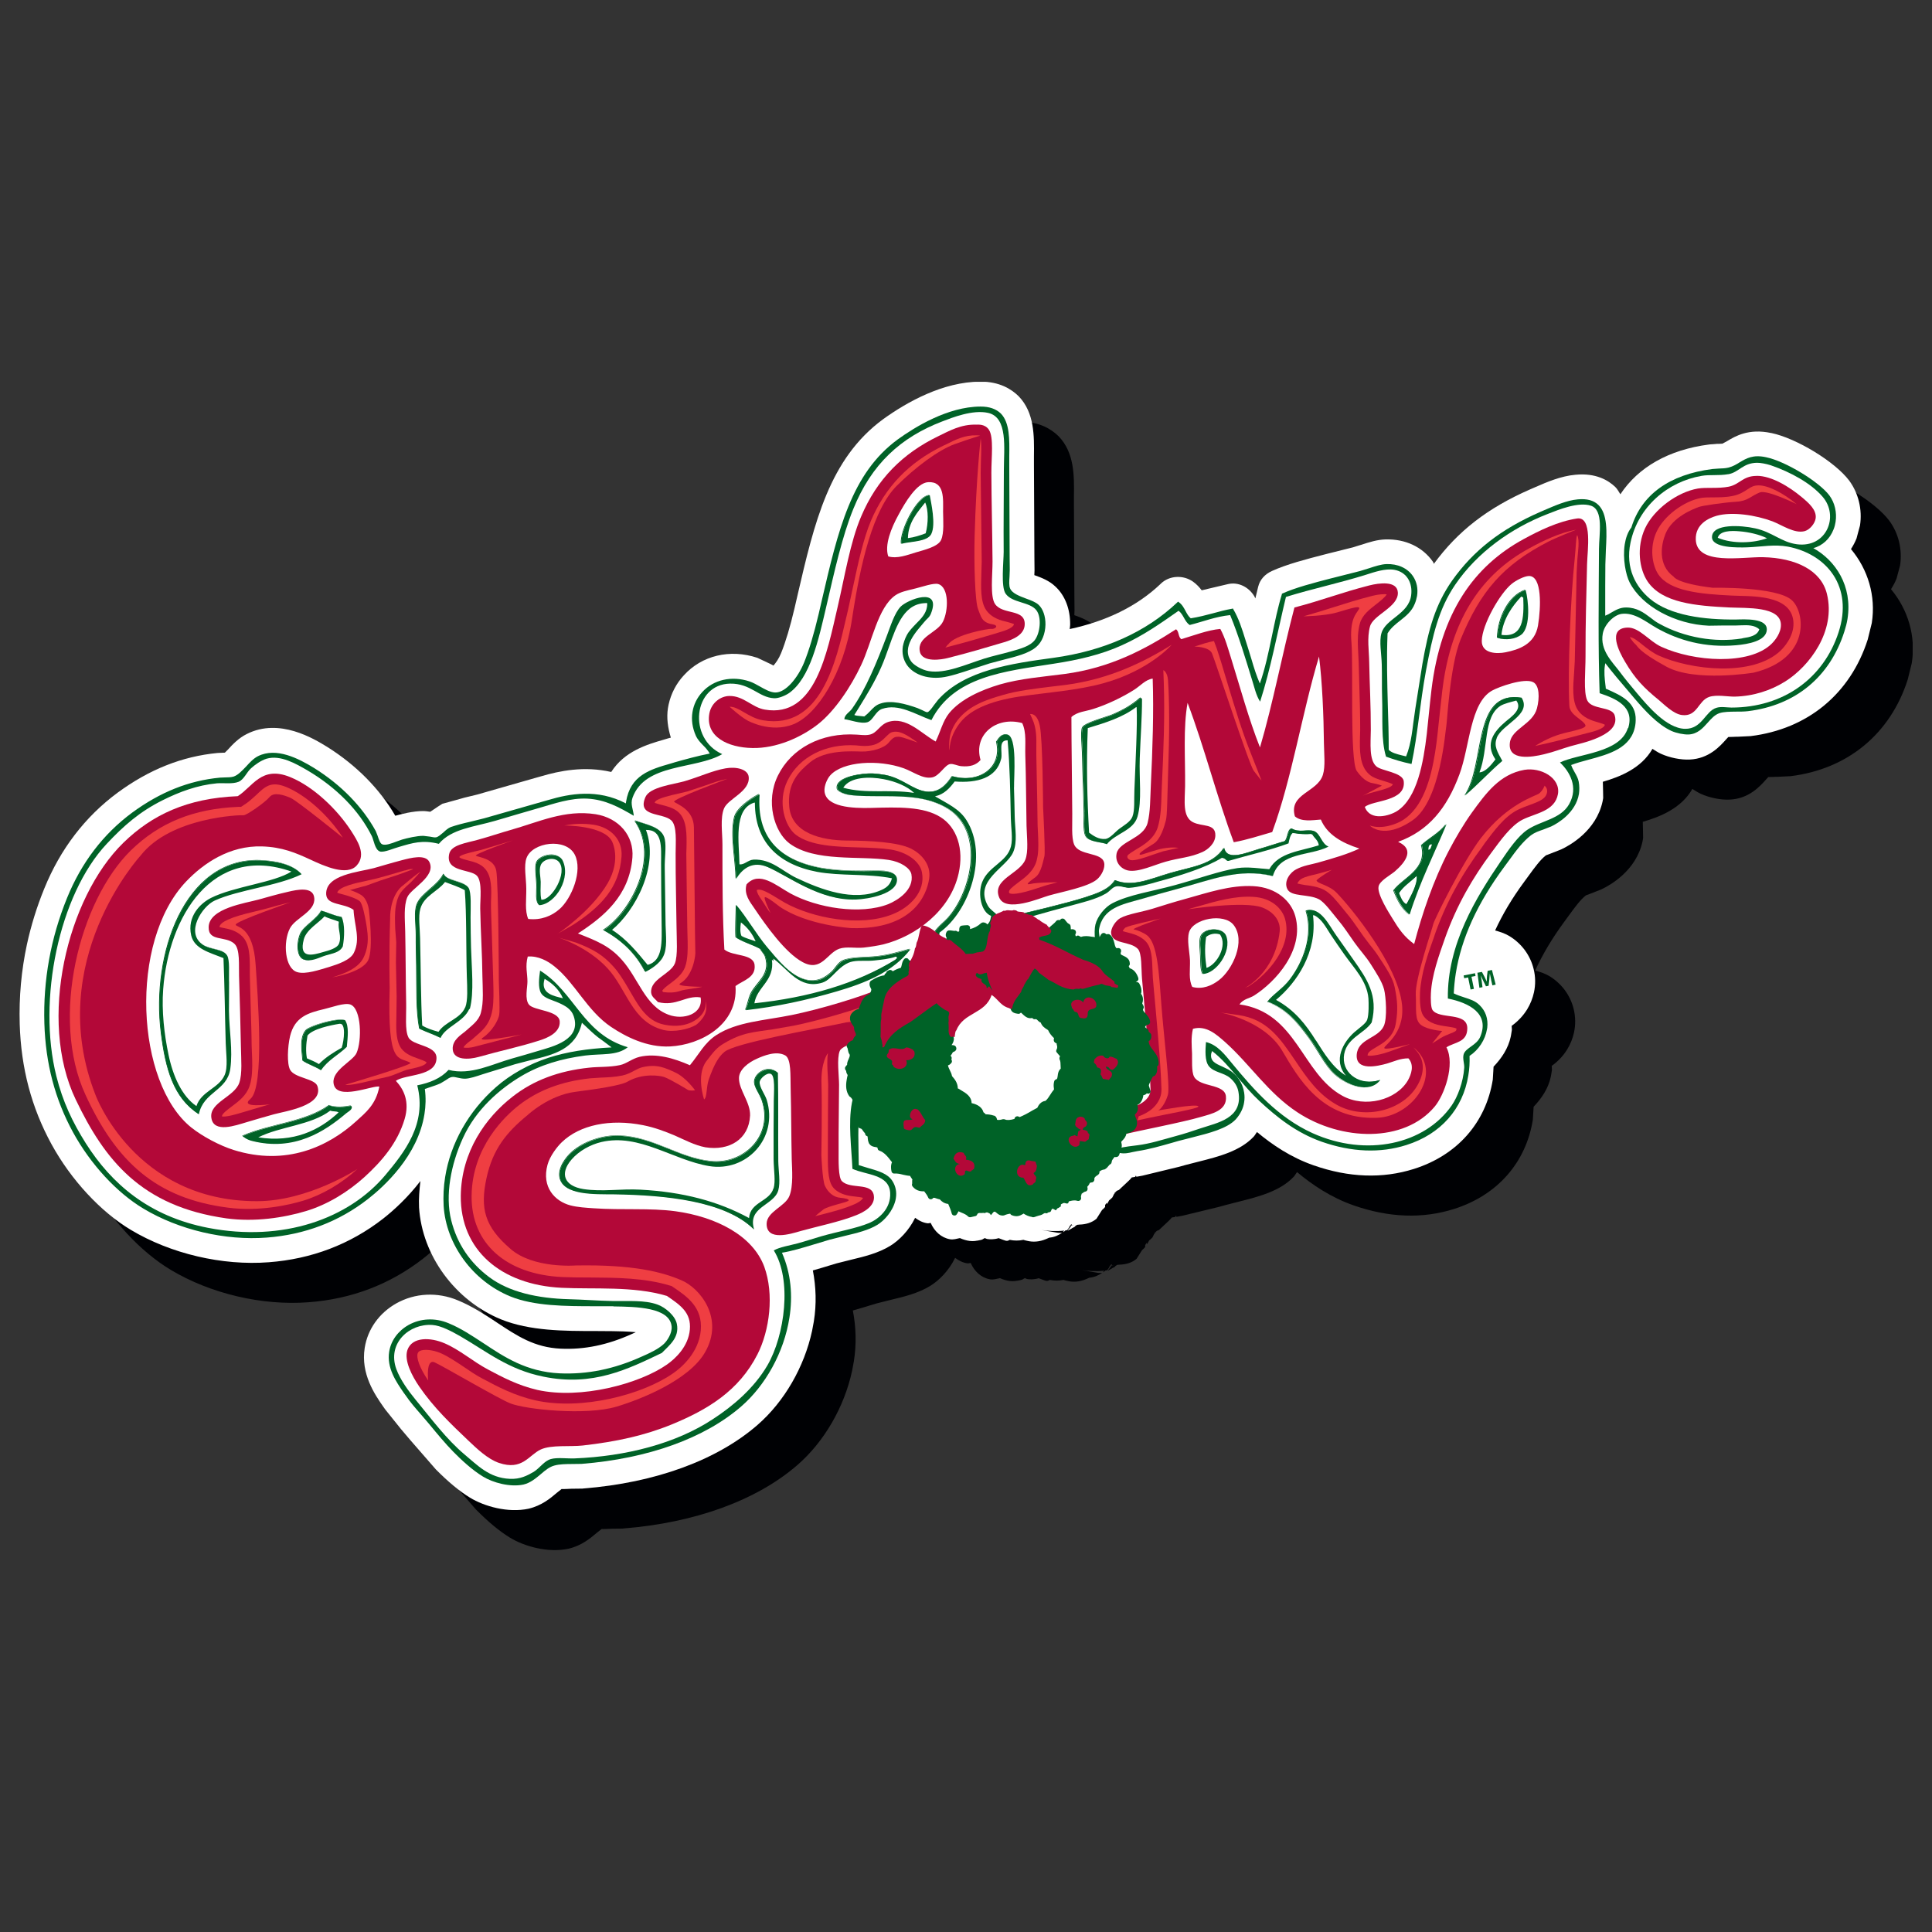 <?xml version="1.0" encoding="UTF-8"?><svg id="Layer_2" xmlns="http://www.w3.org/2000/svg" xmlns:xlink="http://www.w3.org/1999/xlink" viewBox="0 0 300 300"><rect x="0" y="0" width="300" height="300" fill="#333333" stroke="none"/><defs><style>.cls-1{clip-path:url(#clippath);}.cls-2{fill:none;}.cls-2,.cls-3,.cls-4,.cls-5,.cls-6,.cls-7,.cls-8,.cls-9{stroke-width:0px;}.cls-10{clip-path:url(#clippath-1);}.cls-3{fill:#000104;}.cls-3,.cls-4,.cls-5,.cls-6,.cls-7{fill-rule:evenodd;}.cls-4,.cls-9{fill:#006227;}.cls-5{fill:#b30838;}.cls-6{fill:#ef3e42;}.cls-7,.cls-8{fill:#fff;}</style><clipPath id="clippath"><rect class="cls-2" x="3" y="59.29" width="294" height="181.42"/></clipPath><clipPath id="clippath-1"><rect class="cls-2" x="3" y="59.29" width="294" height="181.42"/></clipPath></defs><g id="Layer_33"><g class="cls-1"><g class="cls-10"><path class="cls-3" d="m293.64,91.48c.34-.53.64-1.09.88-1.7-.04.1.52-1.96.52-1.96.38-2.48-.23-5.03-1.69-6.99-2.22-2.93-8.17-6.55-12.07-7.37,0,0-.02,0-.03,0-3.5-.75-5.59.5-6.85,1.26-.04.03-.71.39-.72.39,0,0-.57.03-.57.03h-.25c-.08.02-1.03.08-1.03.08-.07,0-.14.01-.21.02-6.3.81-11.01,3.53-13.79,7.73-.26-.38-.44-.8-.79-1.13-1.07-1.03-3.01-2.21-6.19-1.9-2.26.2-4.44,1.14-6.18,1.9l-.83.36c-6.64,2.9-11.26,6.5-14.97,11.57-.06-.09-.06-.2-.13-.3-1.62-2.32-4.31-3.58-7.39-3.49-1.28.04-2.5.42-3.75.83.08-.03-1.28.39-1.3.4,0,0-3.92.98-3.92.98-.02,0-.47.12-.47.12-2.91.75-5.9,1.53-8.19,2.57-1.08.49-1.88,1.33-2.15,2.48,0,0-.26,1.08-.43,1.78-.06-.1-.09-.22-.15-.32-.86-1.44-2.49-2.28-4.11-1.9l-3.14.74-.22.06s-.31.07-.71.16c-.35-.46-.77-.93-1.36-1.35-1.51-1.06-3.66-.97-4.99.32l-.09.09c-3.63,3.44-8.39,5.74-14.06,6.96.02-.21.07-.43.07-.65.04-2.43-.8-4.6-2.32-5.98-.91-.87-2.09-1.34-3.22-1.74h0s-.02,0-.02,0c.02-.35.03-.73.03-.73,0-.18-.02-2.11-.02-2.11,0,.02-.07-14.24-.07-14.24,0,.03,0-1.38,0-1.38.04-3.15.1-6.76-2.38-9.33-1.1-1.08-2.96-2.28-5.96-2.26-5.81.03-11.39,3.18-15.05,5.81-8.41,6.16-10.69,16.02-13.34,27.44,0,0-.44,1.91-.44,1.91-.68,2.89-1.38,5.24-2.09,6.99-.37.91-.82,1.52-1.19,1.94-.02-.01-.38-.21-.38-.21l-2.12-1c-4.26-1.41-8.63-.36-11.43,2.74-1.18,1.28-1.98,2.84-2.35,4.52-.04.17-.07.35-.1.53-.24,1.51-.02,3.07.45,4.6-.05.01-.39.1-.39.1-.06.02-.73.22-.73.22-2.54.73-6.08,1.78-8.14,5.01-4.21-.97-8.08-.16-10.88.67.05-.02-9.91,2.83-9.94,2.84l-2.02.49c.08-.01-3.38.94-3.38.94-.09.04-1.17.76-1.88,1.24-.28-.04-.61-.08-.61-.08-.13-.02-.26-.02-.39-.03-1.65-.03-3.63.5-4.44.73-2.41-4.16-6.05-7.86-10.6-10.71-2.04-1.25-7.4-4.54-12.45-1.99-1.27.63-2.19,1.6-2.96,2.45-.06.06-.27.27-.45.45l-.91.04c-.08,0-.15,0-.22.01-5.53.53-10.6,2.55-15.52,6.16-5.06,3.74-8.9,8.75-11.4,14.91-1.16,2.84-2.05,5.73-2.69,8.66-.87,4.05-1.25,8.18-1.12,12.36.21,6.86,1.82,12.96,4.94,18.67,3.03,5.53,7.63,10.49,12.31,13.29,6.19,3.71,14.2,5.59,21.43,5.03,6.64-.5,12.61-2.77,17.74-6.76,1.63-1.28,3.83-3.27,5.8-5.85-.15,1.36-.28,2.72-.2,4.1.47,7.46,5.58,14.44,12.73,17.38,4.47,1.81,9.86,1.81,14.62,1.81l2.76.02c.79.01,2.25.04,3.54.16-.21.1-.49.23-.61.28-3.77,1.71-7.37,2.45-11.05,2.28-4.07-.19-6.73-1.96-9.83-4.01-.06-.04-.19-.13-.19-.13-1.84-1.21-3.74-2.46-5.98-3.38-3.13-1.3-6.61-1.14-9.51.48-2.68,1.52-4.47,4.03-4.92,6.93-.64,4.04,1.58,7.25,2.92,9.17.04.07.3.42.3.42-.08-.1,2.45,3.05,2.45,3.05l.13.15s1.26,1.49,1.26,1.49c.05.06,3.99,4.58,3.99,4.58,1.92,1.94,3.7,3.41,5.29,4.38,2.21,1.35,5.89,2.41,9.11,1.72,2.05-.49,3.39-1.63,4.36-2.45.04-.03.76-.6.77-.61,0,.04,1.51-.04,1.51-.04.11,0,1.61-.02,1.61-.02.09,0,.18,0,.26-.02,11.14-.88,20.75-4.39,27.05-9.88,4.15-3.61,7.25-8.99,8.46-14.59.1-.49.19-.97.27-1.45.44-2.71.34-5.38-.15-7.93.47-.14.88-.26,1.38-.4-.02,0,2.29-.69,2.32-.7.01,0,2.23-.56,2.23-.56,2.05-.49,4.21-1.01,6.09-2.16,1.35-.83,2.89-2.35,3.86-4.35.56.42,1.19.75,1.91.85.17.03.34-.06.51-.05.57,1.28,1.6,2.28,2.99,2.53.53.1,1.03-.08,1.55-.18,1,.44,2.07.65,3.12.27-.16.06-.32.11-.49.15l.7-.15c.21-.05.35-.2.54-.27.13.04.24.12.37.14.37.06,1.03.1,1.78-.13.22.08.69.26.69.26.62.25.73.16,1.03,0,.7.15,1.42.15,2.12,0,.11.03.21.06.31.09,0,0,.2.04.27.06.91.23,1.92.16,2.92-.26.01,0,.25-.11.53-.23.73-.06,1.39-.34,1.97-.75-.04,0-.09,0-.13,0-.17,0-.32.03-.54-.01l-2.52-.43c.81.14,2.31.25,3.53.09-.1.08-.15.2-.25.26.07-.04.17-.06.25-.12.06-.05.11-.11.18-.16.07,0,.16-.01.24-.03.22-.18.32-.45.5-.68-.07,0-.1,0-.19.02,0-.01.02-.02.02-.03.07-.01.12-.02.2-.02.04-.07.07-.14.11-.2.05.01.1.03.15.03-.03.05-.07.1-.09.15.1-.02.18-.02.28-.04-.02.02-.03.03-.05.04-.04,0-.17.02-.25.02-.14.22-.28.4-.41.56-.05.04-.09.1-.14.13.02,0,.04,0,.05,0-.03.04-.05.08-.09.11.16-.09.33-.19.66-.37.04-.02.07-.05.11-.08.07-.04.19-.07.25-.12.04-.02.09-.05.12-.07.04-.04.05-.07.08-.11.09-.06.18-.11.27-.18.2-.03.28-.03.39-.04.99-.03,1.9-.29,2.62-.9.11-.17.45-.71.86-1.36.19-.14.33-.31.49-.48,0-.02,0-.01-.01-.03,0,0,0-.21,0-.26.02-.02.13-.2.13-.2.15-.24.15-.1.12.09.15-.19.26-.4.37-.62.18-.15.36-.29.51-.46.04-.09.15-.31.26-.53.17-.15.34-.31.38-.35-.1.1-.23.18-.35.27.03-.04.03-.05.05-.1.12-.1.24-.2.35-.32.12-.05.27-.08.35-.15,0,0,1.34-1.25,1.48-1.39.18-.18.35-.33.49-.53.19-.02.39-.06.58-.1-.03,0-.05-.04-.04-.13t0,0c.11,0,.19.02.18.05,0,.05-.08.1-.14.1.15-.03.31-.05.45-.08-.16.03.61-.11.61-.11,0-.01,5.61-1.36,5.61-1.36l1.02-.28c-.09.02,2.06-.53,2.06-.53,3.21-.81,6.49-1.65,8.61-3.9.2-.23.32-.48.5-.71,2.39,1.99,5.25,3.93,8.79,5.17,5.47,1.91,10.71,2.1,15.58.56,6.71-2.12,11.18-7.17,12.25-13.87,0,0,.07-1.02.12-2.01,1.26-1.32,2.28-2.85,2.66-4.63.04-.19.08-.39.11-.58,0,.02-.06.3-.06.32l.13-.79c.02-.22-.04-.45-.03-.66.96-.69,1.79-1.56,2.41-2.57.5-.82.85-1.71,1.05-2.62.26-1.19.24-2.44-.05-3.64-.52-2.13-1.86-3.95-3.77-5.11-.68-.41-1.44-.66-2.21-.87,1.13-2.46,2.6-4.96,4.51-7.56.02-.02.71-.97.71-.97.89-1.22,1.79-2.47,2.67-3.15-.05.04.78-.29.78-.29.16-.06,1.4-.55,1.4-.55.08-.03.15-.06.22-.09,1.28-.6,5.39-2.85,6.38-7.44.03-.16.07-.33.09-.5,0-.07-.02-1.63-.05-2.54,2.65-.77,5.96-2.07,7.7-5.11.43.27.85.55,1.31.76,1.35.62,3.13.97,4.48.9,2.99-.13,4.71-2.07,5.64-3.11,0,0,.21-.23.36-.39.36,0,1.17-.04,1.17-.04h.26s2.03-.1,2.03-.1c8.87-1.09,15.49-6.57,18.19-15,0,0,0,0,0,0,.02-.08.63-2.56.63-2.56.66-4.24-.61-8.31-3.19-11.43"/><path class="cls-7" d="m287.42,85.26c.34-.53.64-1.09.88-1.7-.04.1.52-1.96.52-1.96.38-2.48-.24-5.03-1.69-6.99-2.22-2.93-8.17-6.55-12.07-7.37,0,0-.02,0-.03,0-3.5-.75-5.59.5-6.85,1.26-.04.03-.71.39-.72.39,0,0-.57.03-.57.03h-.25c-.08.02-1.03.08-1.03.08-.07,0-.14.01-.21.02-6.3.81-11.01,3.53-13.79,7.73-.26-.38-.44-.8-.79-1.13-1.07-1.03-3.01-2.21-6.19-1.9-2.26.2-4.44,1.14-6.18,1.9l-.83.36c-6.64,2.9-11.26,6.5-14.97,11.57-.06-.09-.06-.2-.13-.3-1.62-2.33-4.31-3.58-7.39-3.49-1.28.04-2.5.42-3.74.83.07-.03-1.28.39-1.3.4,0,0-3.92.98-3.92.98-.02,0-.47.12-.47.12-2.91.75-5.9,1.53-8.19,2.57-1.08.49-1.88,1.33-2.15,2.48,0,0-.26,1.08-.43,1.78-.06-.1-.09-.22-.15-.32-.86-1.44-2.49-2.28-4.11-1.9l-3.14.74-.22.06s-.31.07-.71.16c-.35-.46-.77-.93-1.36-1.35-1.51-1.06-3.66-.97-4.99.32l-.09.09c-3.63,3.44-8.39,5.74-14.06,6.96.02-.21.07-.43.07-.65.04-2.43-.8-4.6-2.32-5.98-.91-.87-2.09-1.34-3.22-1.74h0s-.02,0-.02,0c.02-.35.03-.73.03-.73,0-.18-.02-2.11-.02-2.11,0,.02-.07-14.24-.07-14.24,0,.03,0-1.38,0-1.38.04-3.14.1-6.76-2.38-9.33-1.1-1.08-2.95-2.28-5.96-2.26-5.81.03-11.39,3.18-15.05,5.81-8.41,6.16-10.69,16.02-13.34,27.44,0,0-.44,1.91-.44,1.91-.68,2.89-1.38,5.24-2.09,6.99-.37.91-.82,1.52-1.19,1.94-.02,0-.38-.21-.38-.21l-2.12-1c-4.26-1.41-8.63-.36-11.43,2.74-1.18,1.28-1.98,2.84-2.35,4.53-.04.17-.07.35-.1.53-.24,1.51-.02,3.07.45,4.6-.05.01-.39.1-.39.1-.06.02-.73.22-.73.22-2.54.73-6.08,1.78-8.14,5.01-4.21-.97-8.08-.16-10.88.67.05-.02-9.91,2.83-9.94,2.84l-2.02.49c.08-.01-3.38.94-3.38.94-.09.03-1.17.76-1.88,1.24-.28-.04-.6-.08-.6-.08-.13-.02-.26-.02-.39-.03-1.65-.03-3.63.5-4.44.73-2.41-4.16-6.05-7.86-10.6-10.71-2.04-1.25-7.4-4.54-12.45-1.99-1.27.63-2.19,1.6-2.96,2.45-.06.06-.27.27-.45.45l-.91.04c-.08,0-.15,0-.22.01-5.52.53-10.6,2.55-15.52,6.16-5.06,3.74-8.9,8.75-11.4,14.91-1.16,2.84-2.05,5.73-2.69,8.66-.87,4.05-1.24,8.18-1.12,12.36.21,6.86,1.82,12.96,4.94,18.67,3.03,5.53,7.63,10.49,12.31,13.29,6.19,3.71,14.2,5.59,21.43,5.03,6.64-.5,12.61-2.77,17.74-6.76,1.63-1.28,3.83-3.27,5.8-5.85-.15,1.36-.28,2.72-.21,4.1.47,7.46,5.58,14.44,12.73,17.38,4.47,1.81,9.86,1.81,14.62,1.81l2.76.02c.79.01,2.25.04,3.54.16-.21.1-.49.23-.61.28-3.77,1.71-7.37,2.45-11.05,2.28-4.07-.19-6.73-1.96-9.83-4.01-.06-.04-.19-.13-.19-.13-1.84-1.21-3.74-2.46-5.98-3.38-3.13-1.3-6.61-1.14-9.51.48-2.69,1.52-4.47,4.03-4.92,6.93-.64,4.04,1.58,7.25,2.92,9.17.04.07.3.42.3.42-.08-.1,2.45,3.05,2.45,3.05l.13.15s1.26,1.49,1.26,1.49c.05.07,3.99,4.58,3.99,4.58,1.92,1.94,3.7,3.41,5.29,4.38,2.21,1.35,5.89,2.41,9.11,1.72,2.05-.49,3.39-1.62,4.36-2.45.04-.03.76-.6.77-.61,0,.04,1.51-.04,1.51-.04.11,0,1.61-.02,1.61-.02.09,0,.18,0,.26-.02,11.14-.88,20.75-4.39,27.05-9.88,4.15-3.61,7.25-8.99,8.46-14.6.1-.49.19-.97.27-1.45.44-2.71.34-5.38-.15-7.93.47-.14.88-.26,1.38-.4-.02,0,2.29-.69,2.32-.7.01,0,2.23-.56,2.23-.56,2.05-.49,4.21-1.01,6.09-2.16,1.35-.83,2.89-2.35,3.86-4.35.56.42,1.19.75,1.91.85.17.03.34-.06.51-.05.57,1.28,1.6,2.28,2.99,2.53.53.1,1.03-.08,1.54-.18,1,.44,2.07.65,3.12.27-.16.06-.32.11-.49.15l.7-.15c.21-.05.35-.2.54-.27.13.04.24.12.37.14.37.06,1.03.1,1.78-.13.22.08.69.26.69.26.62.25.73.16,1.03,0,.7.15,1.42.15,2.12,0,.11.03.21.06.31.09,0,0,.2.04.27.06.91.23,1.92.16,2.92-.26.01,0,.25-.11.53-.23.73-.06,1.39-.34,1.97-.75-.04,0-.09,0-.13,0-.17,0-.32.03-.54-.01l-2.52-.43c.81.14,2.31.25,3.53.09-.1.08-.15.2-.25.26.07-.04.17-.06.25-.12.06-.05.11-.11.18-.16.07,0,.16-.01.24-.03.22-.18.32-.45.5-.68-.07,0-.1,0-.19.02,0-.01.02-.02.02-.03.07-.01.12-.02.2-.02.04-.07.07-.14.11-.2.05.01.1.03.15.03-.03.05-.07.1-.09.15.1-.02.18-.02.28-.04-.02.02-.03.03-.05.04-.04,0-.17.02-.25.02-.14.22-.28.4-.41.56-.05.04-.09.1-.14.13.02,0,.04,0,.05,0-.03.04-.05.08-.09.11.16-.09.33-.19.66-.37.04-.02.07-.05.11-.08.07-.04.19-.07.25-.12.04-.02.09-.05.12-.07.04-.04.04-.07.08-.11.09-.06.18-.11.27-.18.2-.03.28-.03.39-.04.99-.03,1.9-.3,2.62-.9.11-.17.45-.71.86-1.36.19-.14.33-.31.49-.48,0-.02,0-.01-.01-.03,0,0,0-.21,0-.26.02-.03.13-.2.13-.2.15-.24.15-.1.12.09.15-.19.26-.4.37-.62.18-.15.36-.29.51-.46.04-.09.15-.31.26-.53.17-.15.34-.31.38-.35-.1.1-.23.18-.35.27.03-.04.03-.05.05-.1.12-.1.24-.2.35-.32.12-.05.27-.08.35-.15,0,0,1.34-1.25,1.48-1.39.18-.18.35-.33.49-.53.19-.02.39-.06.58-.1-.03,0-.05-.05-.04-.13t0,0c.11,0,.19.02.18.05,0,.05-.08.1-.14.1.15-.03.31-.05.45-.08-.16.03.61-.11.61-.11,0-.01,5.61-1.36,5.61-1.36l1.02-.28c-.09.02,2.06-.53,2.06-.53,3.22-.81,6.49-1.65,8.61-3.9.2-.23.32-.47.5-.71,2.39,1.99,5.25,3.93,8.79,5.17,5.47,1.91,10.71,2.1,15.58.56,6.71-2.12,11.18-7.17,12.25-13.87,0,0,.07-1.02.12-2.01,1.26-1.32,2.28-2.85,2.66-4.63.04-.19.08-.39.11-.58,0,.02-.06.3-.06.32l.13-.79c.02-.22-.04-.45-.03-.66.96-.69,1.79-1.56,2.41-2.57.5-.82.85-1.71,1.05-2.62.26-1.19.25-2.44-.05-3.64-.52-2.13-1.86-3.95-3.77-5.11-.68-.41-1.44-.66-2.21-.87,1.13-2.46,2.6-4.96,4.52-7.56.02-.02.71-.97.71-.97.89-1.22,1.79-2.47,2.68-3.15-.05.04.78-.29.78-.29.16-.06,1.4-.55,1.4-.55.08-.03.15-.06.22-.09,1.27-.6,5.39-2.85,6.38-7.44.03-.16.07-.33.09-.5,0-.07-.02-1.63-.05-2.54,2.65-.77,5.96-2.07,7.7-5.11.43.27.85.55,1.31.76,1.35.62,3.13.97,4.47.9,2.99-.13,4.71-2.07,5.64-3.11,0,0,.21-.23.36-.39.36,0,1.17-.04,1.17-.04h.26s2.03-.1,2.03-.1c8.87-1.09,15.49-6.57,18.19-15,0,0,0,0,0,0,.02-.08.63-2.56.63-2.56.66-4.24-.61-8.31-3.19-11.43m-114.12,99.77l.03-.03s-.01,0-.02.01c0,0,0,0-.01.02"/><path class="cls-4" d="m281.53,85.13c1.45-.39,2.61-1.43,3.19-2.94.15-.36.25-.77.31-1.16.22-1.45-.12-2.97-.98-4.12-1.62-2.13-6.83-5.3-9.81-5.91-2.04-.45-3.07.18-4.09.78-.51.32-1.04.64-1.72.82-.51.13-1.06.14-1.59.16l-.95.07c-6.67.86-10.99,3.98-12.57,9.07-.56.72-.87,1.63-1.03,2.61-.35,2.24.17,4.79.76,5.93,1.89,3.7,7.05,6.5,12.3,6.72l2.07-.03h2.04s.88-.03.88-.03c1.03-.04,2.08-.06,2.84.61-.28,1.01-1.52,1.23-2.52,1.38l-.18.05c-4.19.68-8.97-.16-12.79-2.27-.52-.27-.98-.62-1.42-.97-1.02-.76-2.09-1.57-3.78-1.57-.93-.01-1.64.42-2.27.78-.32.21-.63.37-.96.49,0-.44,0-4.62,0-4.62l.02-3.34.08-2.26c.15-2.75.28-5.58-1.18-6.99-.73-.7-1.77-.98-3.17-.85-1.74.15-3.6.99-5.24,1.69l-.6.26c-6.15,2.69-10.38,6-13.69,10.67-2.61,3.73-3.67,7.55-4.61,12.93l-1.1,6.95-.32,2.28c-.08.58-.14,1.22-.25,1.82-.18,1.14-.44,2.26-.86,3.31-.21-.04-.67-.16-.67-.16-.79-.2-1.59-.4-2.03-.86,0-2.35-.06-4.67-.14-6.94-.09-3.58-.2-7.3-.04-11.14.52-.86,1.26-1.44,1.99-2.01.87-.69,1.76-1.4,2.23-2.57.17-.4.28-.81.36-1.23.18-1.14-.05-2.23-.66-3.11-.86-1.23-2.35-1.9-4.1-1.84-.8.03-1.77.34-2.67.64l-1.39.43-4.1,1.04-.45.11c-2.74.71-5.56,1.45-7.54,2.35l-.08.03v.08c-.63,2.05-1.08,4.25-1.52,6.37-.56,2.69-1.09,5.21-1.9,7.5-.51-1.17-.9-2.39-1.28-3.7l-.58-1.89-.39-1.23c-.51-1.65-1.04-3.32-1.88-4.73l-.06-.11-.11.04c-1.05.18-2.05.46-3.01.72-1.09.29-2.21.58-3.42.77-.36-.29-.57-.7-.8-1.12-.27-.51-.55-1.04-1.06-1.39l-.11-.08-.1.1c-4.9,4.65-11.39,7.55-19.28,8.63-6.45.88-13.74,1.89-17.87,6.5l-.66.85c-.34.49-.76,1.06-1.04,1.09-.13,0-.48-.16-.76-.31l-.75-.33c-1.81-.64-4.11-1.3-5.79-.69-.68.22-1.12.69-1.57,1.17-.27.3-.57.56-.9.82-.14-.01-.68-.07-.68-.07-.34-.02-.67-.07-.87-.16.16-.25.76-1.22.76-1.22,1.1-1.78,2.36-3.8,3.42-6.21.44-.98.81-2.06,1.18-3.08,1.26-3.58,2.48-6.95,5.96-6.86,0,.2,0,.37-.03.56-.17,1.1-.91,1.85-1.7,2.64-.53.56-1.09,1.11-1.45,1.79-.31.59-.5,1.19-.61,1.75-.15,1.05.06,2,.62,2.84,1.01,1.47,3.07,2.22,5.37,1.97,1.33-.15,3.08-.74,4.92-1.35l2.58-.84,2.04-.54c1.99-.51,4.05-1,5.21-2.03.87-.74,1.38-2.03,1.41-3.45.02-1.28-.38-2.45-1.07-3.08-.43-.4-1.15-.68-1.93-.96-1.06-.4-2.15-.81-2.48-1.55-.2-.42-.15-1.13-.1-1.87l.04-1.06-.02-1.94-.06-14.26v-1.4c.04-2.69.07-5.23-1.3-6.65-.74-.72-1.79-1.1-3.18-1.09-5.1.02-10.23,3.22-12.82,5.09-7.24,5.3-9.27,14.07-11.85,25.18l-.44,1.91c-.74,3.13-1.5,5.66-2.27,7.57-.95,2.32-2.85,4.73-4.53,4.65-.78-.05-1.52-.48-2.29-.91-.54-.3-1.09-.62-1.65-.81-2.77-.92-5.6-.28-7.36,1.67-.82.9-1.32,1.96-1.5,3.08-.2,1.21-.02,2.45.52,3.68.28.61.71,1.06,1.14,1.5.38.38.74.78,1.02,1.27-1.86.36-3.84.91-5.37,1.34l-.66.2c-3.24.93-6.31,1.82-6.97,5.98,0,.06-.02.15-.02.22-4.41-2.31-8.74-1.51-12.04-.53l-9.99,2.85-2.14.53c-1.12.25-2.15.52-3.04.83-.38.15-.76.48-1.12.82-.4.33-.8.71-1.16.77-.19.04-.58-.04-.95-.11l-.99-.12c-1-.02-2.53.35-3.33.58l-.88.31c-.75.29-1.69.64-2.21.42-.32-.13-.53-.8-.71-1.34l-.28-.71c-2.08-3.79-5.39-7.19-9.6-9.81-2.37-1.45-5.84-3.26-8.69-1.82-.68.34-1.27.97-1.83,1.59-.66.68-1.26,1.35-1.97,1.58-.41.12-.91.12-1.38.13l-.72.03c-4.85.46-9.29,2.25-13.63,5.43-4.49,3.32-7.89,7.77-10.12,13.26-2.54,6.24-3.72,12.8-3.52,19.46.19,6.26,1.65,11.79,4.46,16.94,2.7,4.92,6.77,9.35,10.92,11.83,5.51,3.31,12.69,5,19.16,4.5,5.89-.45,11.18-2.46,15.69-5.97,2.53-1.97,7.77-6.74,8.79-13.21.2-1.23.24-2.55.06-3.9.18-.07.84-.28.84-.28.5-.17,1.02-.33,1.61-.6l.75-.45c.35-.24.67-.47.99-.52.29-.05.58.03.9.1.35.08.72.16,1.16.16.74-.02,1.73-.36,2.76-.7l1.19-.37,1.76-.54,2.05-.64,2.42-.63c3.61-.85,7.02-1.69,7.96-5.81.2.18.46.43.46.43.64.61,1.31,1.26,2.04,1.83l.96.7c.39.29.77.58,1.15.87-3.76.19-6.96.69-9.81,1.61-3.01.98-5.92,2.59-8.16,4.57-4.26,3.74-7.05,8.74-7.88,13.96-.24,1.49-.31,2.98-.23,4.48.38,6,4.54,11.67,10.36,14.05,3.7,1.5,8.52,1.52,13.17,1.52h2.78s.1.03.1.03c3.47.05,8.71.13,8.99,3.11.1,1.04-.68,2.21-1.19,2.7-.86.82-2.34,1.5-3.43,1.97-4.31,1.96-8.49,2.8-12.78,2.61-5.15-.25-8.55-2.51-11.82-4.68-1.81-1.18-3.5-2.32-5.44-3.11-2.08-.87-4.34-.75-6.19.28-1.63.92-2.74,2.43-3.01,4.16-.4,2.5,1.08,4.66,2.28,6.4l.26.35c.73,1.08,1.51,1.97,2.35,2.93l1.3,1.52c1.29,1.57,2.55,3.09,3.81,4.37,1.15,1.17,2.87,2.78,4.55,3.8,1.57.97,4.23,1.69,6.3,1.25,1.09-.26,1.91-.96,2.7-1.62.68-.59,1.34-1.13,2.1-1.33.82-.23,1.8-.23,2.72-.24l1.5-.02c10.33-.82,19.13-3.98,24.83-8.95,3.69-3.21,6.61-8.33,7.45-13.75.54-3.38.25-6.89-1.16-10.09,1.48-.23,3.21-.76,5.04-1.31l2.36-.71,2.4-.6c1.88-.45,3.66-.88,5.02-1.71,1.11-.68,2.4-2.13,2.81-3.82.01-.11.03-.21.06-.32.15-.97-.03-1.86-.54-2.67-.73-1.15-2.16-1.55-3.69-1.99,0,0-1.34-.41-1.53-.47,0-.22-.04-2.28-.04-2.28l-.03-2.38c0-1.31.07-2.58.16-3.9l.02-.64c0-.34,0-.73.07-1.05,0-.13.03-.26.09-.37.13-.35.48-1.03.81-1.61l.54-1.01c.44-.92,2.37-3.62,2.99-4.43l1.26-1.85c.59-.88,1.17-1.79,1.87-2.58l.89-1.11c.42-.53.84-1.11,1.21-1.47l1.01-1.21c.74-.91,1.78-2.16,2.31-2.67,1.41-1.35,3.58-1.79,5.33-2.14,1.6-.32,4.04-.24,5.63.01,1.75.28,3.38.87,5.13,1.85,1.46.82,3.12,2.43,4.05,3.94.71,1.16,1.18,2.56,1.62,3.92l.64,1.77c1.04,2.69,1.6,5.68,1.88,7.71.2,1.35.45,2.95.9,4.63l.21,1.05c.13.66.24,1.35.55,1.96l.29.61c.21.59.44,1.21,1.15,1.36.69.15,1.35.01,1.99-.14l.76-.15c1.79-.27,3.56-.78,5.29-1.27l1.04-.3,2.15-.55c2.65-.67,5.4-1.36,6.77-2.81.71-.81,1.17-1.71,1.3-2.67.08-.47.08-.99,0-1.48-.22-1.48-1.13-2.83-2.42-3.57l-1-.49c-1.03-.45-1.87-.83-1.7-1.97.03-.12.09-.29.14-.43,1.48,1.13,2.72,2.6,4.03,4.15,1.03,1.21,2.09,2.47,3.31,3.6,2.65,2.46,5.67,4.92,9.69,6.34,4.65,1.62,9.07,1.8,13.14.51,5.36-1.69,8.79-5.64,9.62-10.81.17-.98.23-1.98.19-3.03,1.41-.92,2.45-2.52,2.71-4.16.01-.08.04-.17.04-.22.16-1.38-.25-2.59-1.19-3.5-.65-.66-1.49-.92-2.39-1.21-.53-.18-1.07-.34-1.62-.62.05-1.02.15-2.04.31-3.07.86-5.47,3.35-10.92,7.55-16.6l.7-.95c1.09-1.51,2.14-2.93,3.43-3.93.58-.43,1.21-.65,1.89-.88l1.25-.49c1-.47,3.83-2.12,4.31-5.07.08-.58.08-1.21-.04-1.89-.1-.53-.37-1-.62-1.44-.21-.37-.41-.73-.55-1.14.81-.31,1.73-.57,2.72-.83,3.13-.84,6.67-1.8,7.23-5.33.05-.24.06-.52.07-.8.09-2.79-2.24-3.83-4.51-4.84,0,0-.07-.03-.13-.04,0-.15-.06-.57-.06-.57-.12-1.02-.24-2.06-.08-3.06.02-.12.04-.23.06-.34,1.11,1.44,2.39,2.95,3.75,4.54l.76.9c1.64,1.92,3.58,4.07,5.76,5.08.76.34,1.93.58,2.67.55,1.38-.07,2.19-.97,2.96-1.83.56-.63,1.09-1.23,1.82-1.48.67-.22,1.59-.23,2.54-.24.65,0,1.29,0,1.89-.07,7.39-.91,12.72-5.31,14.97-12.36.22-.68.39-1.33.49-1.97.8-5.13-1.88-9.07-5.29-10.98m-137.2-8.25c.19,1.14.97,4.55.23,6.02-.63,1.25-3.23,1.14-4.62,1.52-.23-1.91,2.43-7.42,4.39-7.55m-90.78,81.53c.62.97.41,2.57.26,4.14-1.29,1.26-2.95,2.03-4,3.62-.85-.57-1.98-.9-2.81-1.46-.15-1.71-.47-3.57.49-4.72.55-.67,4.8-1.96,6.06-1.58m-6.86-13.47c.51-1.13,2.63-2.28,3.2-3.5.75.15,1.95.78,3.11.95.54,1.1.44,3.2.19,4.57-.48.98-1.54,1.07-2.72,1.43-.89.27-2.29,1.07-3.39.59-1.01-.45-1.03-2.68-.39-4.05m-15.19,1.77c1.23.82,3.18.62,3.78,1.69.41.71.26,2.7.28,4.03.02,1.54-.03,3.19-.02,4.54.05,3.14.63,6.01.21,9.01-.49,3.44-4.16,3.53-4.87,7.05-3.94-2.52-5.16-7.03-5.86-12.61-1.54-12.25,3.66-27.11,15.31-26.81,2.54.08,5.14.63,6.5,2.15-3.79,1.87-9.77,2.4-13.5,4.09-1.93.88-4.64,4.97-1.84,6.86m22.25,26.16c-3.25,2.75-8.07,6-14.72,4.27-.49-.13-.92-.36-1.36-.72,4.27-1.88,9.8-2.12,13.47-4.77,1.03.39,2.4.26,3.31.08.03,0,.07.01.11.02.29.5-.52.88-.81,1.12m19.2-16.23s-.09.06-.12.08c-.9,1.99-3.67,2.7-4.43,4.44-1.03-.53-2.21-.9-3.26-1.41-.54-2.88-.4-6.26-.46-9.7-.01-1.54-.08-3.16-.06-4.78,0-1.69-.35-3.61.15-4.85.68-1.71,3.25-2.86,4.13-4.7.5,1.12,3.09,1.05,3.84,2.12.46.69.31,3.21.32,4.59,0,1.78.04,3.21.07,4.67.09,3.25.5,6.92-.18,9.53m10.77-16.08c-.61-.61-.36-1.94-.38-3.16-.04-1.13-.31-2.69-.02-3.44.44-1.11,3-1.79,3.95-.5,1.52,2.77-1.01,6.93-3.54,7.1m.79,11.47c1.28.74,2.27,1.72,2.84,3.02-1.4-.35-3.58-.71-2.84-3.02m33.28-28.64s.06,0,.11,0c-.45,6.35,2.74,10.12,9.56,11.41,2.07.38,4.39.48,6.6.47,1.98.01,5.04-.37,5.17,1.22.17,2.32-4.52,3.13-6.39,3.19-5.65.18-10.41-3.63-13.69-5.04-2.22-.95-3.86.09-4.89,1.84,0-2.51-.91-6.75-.25-9.47.34-1.47,2.49-2.93,3.78-3.62m-24.13,21.07c4.29-2.68,8.69-11.17,5.06-16.67-.13-.03-.07-.22-.07-.33,1.75.66,4.15.97,4.52,2.88.24,1.28-.05,2.92-.01,4.54.05,2.62.09,5.9.13,8.78.03,1.56.31,3.59-.39,4.91-.54,1.07-1.92,1.96-2.74,2.35-1.4-2.75-3.59-4.89-6.49-6.46m23.39,46.47c-4.49-4.45-13.75-5.34-21.74-5.46-2.98-.04-7.93.19-8.42-2.61-.26-1.45.99-3.15,1.93-3.96,1.77-1.56,4.68-2.64,7.5-2.51,5.32.26,9.01,3.41,14.05,3.97,5.06.56,9.81-3.89,7.93-9.44-.4-1.13-1.29-2.13-1.17-3.02.15-1.25,2.13-2.58,3.6-1.31.09,4.49.03,8.99.06,13.75,0,1.44.36,3.26,0,4.53-.68,2.37-4.85,2.51-3.75,6.08m12.8-36.99c-4.51,1.32-9.37,2.38-14.11,2.91.34-.75.44-1.71.87-2.57.9-1.81,3.06-2.86,2.24-5.59-.16-.54-.43-.65-.83-1.33-1.17-.66-2.69-1.05-3.77-1.78-.09-1.43.03-3.22.06-5.01,1.51,1.76,3.12,4.56,4.74,6.48,1.68,2.01,3.66,4.45,6.01,5.08,1.91.5,3.19-.34,4.16-1.26.51-.49.91-1.33,1.64-1.68,1.31-.61,3.65-.45,5.41-.67,1.88-.21,3.4-.71,5.03-1.13-2.66,3.51-7.06,5.27-11.47,6.56m27.41-21.54c-1.09,2.43-6.1,4.39-3.92,8.27.37.65.94.91,1.41,1.43l.06.02v.04c.02.06-.2,1.1-.41,1.49-.5.86-1.4,1.25-2.17,1.59l-.29.13c-.25.12-.56.29-.88.42-4.17,1.88-5.81.4-5.81.4-1.07-1.28,1.03-2.56,1.98-3.63,3.44-3.86,5.47-12.09,1.02-16.15-1.19-1.08-3.06-1.9-5.05-2.31-3.89-.76-8.09-.18-11.33-.62-.09,0-1.79-.31-1.88-1.01-.23-1.85,4.04-2.36,5.5-2.31.71.03,1.38.14,1.97.23,2.68.52,4.19,2.28,6.34,2.58,2.02.27,3.22-1.08,4.06-2.39,4.08,1.15,7.88-1.2,6.88-5.35.39-.61.84-1.25,1.58-1.13,1.64.21,1.05,6.62,1.09,8.22.04,1.49.09,3.01.11,4.45.03,1.97.48,3.96-.25,5.63m79.59-40.79c.43,1.62.82,5.68-.63,6.91-.87.72-2.45.96-3.72.53.13-3.2,1.79-6.53,4.36-7.44m-68.76,21.4c.31-.74,3.78-1.66,4.57-1.98,1.95-.82,3.18-1.58,4.42-2.66.11-.02.11.05.1.12.1,0,.1.05.09.12.02,2.64-.23,5.84-.35,9.16-.11,3.17.36,6.57-.35,9.05-.64,2.21-3.38,2.57-4.76,4.28-.59-.3-2.28-.3-2.99-.93-.72-.62-.46-2.54-.5-4.05-.06-3.24-.19-5.58-.25-8.67,0-1.32-.31-3.68,0-4.44m18.65,38.25c-.35-.79-.28-1.8-.33-2.83-.03-.86-.25-2.22.04-2.99.53-1.36,3.37-1.47,3.89-.06.9,2.46-1.64,5.85-3.61,5.89m10.88-15.19c-5.31-1.28-9.56.61-14.66,1.96-2.02.53-3.73,1.03-5.74,1.61-2.93.84-6.09,1.36-6.6,4.83-.03.25.05.67.1,1.11l.06-.03c.16.29.19.67.07,1.05-.21.57-.76,1.15-1.38,1.42-.79.32-1.99.34-3.71.06-2.22-.37-4.7-1.53-6.3-2.97-.88-.79-1.6-1.51-1.46-2.27.04-.19.14-.38.3-.52-.06-.02.08-.14.19-.17.15-.1.33-.21.56-.3,0,0,6.62-1.53,9.57-2.5,1.74-.58,3.58-1.14,4.55-2.63,2.67,1.11,5.44-.19,8.44-1.08,3.48-1.03,6.73-1.27,8.48-3.94.42,2.12,3.61.71,5.29.22,1.62-.46,3.07-.97,4.16-1.26.5-.45.38-1.7,1.02-1.98,1.25.73,2.51.06,3.5.42,1,.41,1.16,2,2.24,2.41-2.92,1.5-7.54.79-8.65,4.57m9.68,30.83c-1.58-1.45-2.62-3.8-4.05-5.71-1.76-2.38-3.39-4.39-6.41-5.58.86-1.16,2.41-2.02,3.54-3.54,2-2.67,3.62-6.77,2.43-10.55,0-.12.06-.11.12-.11,2.15-.46,3.42,2.36,4.51,3.89,1.05,1.45,1.93,2.75,2.74,3.87,2.03,2.87,3.85,5.49,2.78,9.67-1.22,1.84-4.17,2.43-4.33,5.44-.15,2.56,2.6,4.48,5.67,3.48-1.7,2.24-5.18.79-7-.86m11.52-24.85c-1.21-.92-1.85-2.31-2.42-3.74,1.53-2.04,5.35-3.3,4.31-7.02,1.24-1.16,2.79-1.89,3.85-3.29-1.8,4.34-4.16,9-5.74,14.05m14.38-23.84c-1.99,1.7-3.78,3.67-5.78,5.37,3.3-4.72,1.14-16.41,8.77-15.19,1.66,2.69-3.06,4.09-3.87,6.28-.48,1.25.12,2.16.87,3.53m41.13-34.63c-1.97.73-5.22.95-7.65-.07.31-1.11,2.09-1.12,3.34-1.01,1.48.11,3.15.5,4.31,1.08"/><path class="cls-8" d="m252.82,113.07c1.02-3.32-1.82-4.56-4.43-5.43-.25-7.27-.14-15.03-.1-22.42.01-2.26.77-6.05-1.27-6.7-1.93-.62-4.9.58-6.7,1.29-5.73,2.22-10.96,6-14.35,10.97-2.59,3.81-3.51,7.88-4.53,13.28-.98,5.28-1.27,9.89-2.26,14.57-1.42-.29-2.72-.69-3.96-1.14-.79-2.61-.49-5.87-.61-9.28-.05-1.51,0-3.29-.05-5.01-.04-1.69-.43-3.58-.05-4.88.65-2.25,4.21-2.94,4.61-5.86.26-1.9-.63-3.62-2.6-3.98-1.43-.25-3.16.37-4.43.77-4.15,1.3-8.28,2.16-12.41,3.44-1.31,5.46-2.38,11.21-4.01,16.26-.64-1-.89-2.24-1.25-3.37-1.01-3.28-2.08-6.87-3.4-10.07-2.31.24-4.21,1.02-6.29,1.54-.81-.55-.94-1.63-1.72-2.21-2.8,1.96-5.5,3.87-8.79,5.35-3.2,1.46-6.78,2.29-10.66,2.88-7.64,1.19-15.46,1.96-18.93,8.75-2.52-.89-5.07-2.63-7.67-1.74-1.01.35-1.4,1.79-2.26,2.06-1.02.31-2.7-.37-3.59-.46.02-.71.8-1.07,1.19-1.63,2.15-3.02,3.87-7.26,5.4-11.3.6-1.59,1.19-3.51,2.12-4.52,1.03-1.11,6.42-3.24,4.74,1.04-.23.61-.65.81-1.05,1.32-1.06,1.31-3.69,3.89-1.98,6.17.36.49,1.61,1.28,2.7,1.45,2.59.42,5.66-1,8.56-1.93,1.5-.47,2.76-.71,4.24-1.14,1.4-.39,2.94-.81,3.65-1.75.83-1.09,1.1-3.52.25-4.63-1.01-1.33-3.76-1.11-4.78-2.58-.75-1.08-.31-4.9-.3-6.47-.04-4.21.03-8.03.03-12.74,0-3.36.67-8.16-2.45-8.86-2.39-.53-5.54.72-7.15,1.34-6.43,2.47-10.96,6.61-13.78,13.58-1.73,4.24-2.95,9.78-4.21,15.22-1.19,5.09-2.48,11.05-5.77,13.37-.55.38-1.65.85-2.33.8-2.36-.11-3.63-2.32-6.82-2.27-5.72.1-6.64,8.53-1.22,10.95-4.14,2.42-12.01,1.35-13.94,6.79-.35,1,.13,1.81.2,2.78-2.25-1.31-4.4-2.51-7.21-2.66-2.6-.13-5.19.79-7.39,1.42-2.21.63-4.59,1.34-6.91,2.02-3.3.96-6.79,1.23-8.76,3.58-2.55-.64-4.08-.14-6.16.47-.79.2-2.33.91-2.98.72-.79-.25-.97-1.81-1.26-2.38-1.97-3.98-5.51-7.58-10.04-10.24-1.71-.98-4.13-2.42-6.31-1.79-.87.27-1.81.94-2.41,1.49-.7.63-1.08,1.72-1.92,2.09-.94.39-2.36.16-3.37.24-3.07.29-5.83,1.33-8.4,2.61-3.6,1.79-6.07,3.96-8.73,6.8-7.41,7.91-10.78,24.25-7.81,36.06,1,3.98,2.5,7.14,4.58,10.44,3.96,6.24,9.76,11.33,18.99,13.12,11.6,2.24,21.82-1.4,27.53-8.21,2.92-3.5,6.47-7.92,4.94-13.92,1.95-.39,3.64-1.07,4.86-2.4,3.45.89,6.78-.91,9.87-1.77,1.44-.4,2.78-.8,4.02-1.17,2.28-.68,6.8-1.72,5.54-5.41-.36-1.07-1.27-1.59-2.3-2.05-.97-.45-2.3-.69-2.79-1.56-.46-.85-.29-2.29-.13-3.46,5.37,3.32,6.62,9.86,13.62,11.9-1.7,1.37-4.11.97-6.61,1.29-3.7.48-7.03,1.47-9.93,3.2-3.31,1.97-7.04,5.14-9.07,9.64-1.85,4.05-2.78,8.86-1.81,12.74.92,3.68,2.95,6.63,5.9,8.83,3.09,2.31,7.46,3.3,12.42,3.43,2.13.05,4.51.24,6.74.28,2.46.04,4.94-.17,6.92.53,1.26.43,2.82,1.77,3.06,3.04.42,2.15-1.19,3.3-2.33,4.49-5.24,2.5-10.72,5.27-18.41,3.68-5.41-1.09-8.73-3.86-12.87-6.26-1.36-.77-3-1.66-4.34-1.76-3.59-.26-7.07,2.83-5.61,6.85.61,1.66,1.86,3.38,3.05,4.83,2.33,2.81,4.7,6.05,7.59,8.47,1.92,1.59,3.77,3.61,6.98,3.74,1.63.08,2.69-.5,3.69-1.07.97-.6,1.65-1.72,2.69-2,.98-.28,2.46-.06,3.65-.1,8.01-.32,15.74-2.3,21.49-6.09,3.12-2.03,6.4-4.8,8.48-8.36,2.71-4.68,3.84-13.29.99-17.85.98-.54,2.3-.72,3.69-1.09,1.18-.32,2.4-.73,3.68-1.1,2.59-.75,5.39-1.21,7.46-2.07,1.4-.59,3.39-2.18,3.24-4.69-.17-2.91-3.72-2.73-5.86-3.72-.14-3.2-.68-7.13-.08-10.25.54-2.89,3.13-6.19,4.94-8.67,2.56-3.48,4.56-7.75,7.77-10.68,3.86-3.52,14.05-4.01,18.54-.97,5.51,3.71,6.3,10.06,8.06,16.15,1.16,4.06,1.25,6.39,2.02,10.54l.09.7c.79-.24,2.35-.4,2.95-.48,1.86-.22,3.97-.89,5.91-1.42,1.28-.34,2.56-.76,3.82-1.19,2.65-.89,6.65-1.54,5.92-5.68-.15-.88-.64-1.6-1.3-2.16-.96-.83-2.54-.85-3.31-1.85-.63-.82-.53-2.47-.43-3.72,1.8.41,2.99,2.03,4.12,3.4,3.27,3.95,7.04,8.3,12.42,10.74,8.37,3.78,17.43,1.74,21.61-4.29.92-1.33,1.8-3.61,1.95-5.86.04-.63-.29-1.45-.08-2.12.33-.99,1.99-1.36,2.56-2.67,1.52-3.61-1.7-5.29-5.02-5.96-.13-8.41,4.45-15.78,8.18-21.26,1.27-1.88,2.68-3.93,4.16-4.94,2.13-1.43,5.15-1.64,6.48-3.96,1.52-2.67.06-5.11-1.41-6.49,2.85-1.4,9.33-1.45,10.54-5.35m-108.5-36.19c.2,1.14.97,4.56.24,6.02-.63,1.25-3.24,1.14-4.63,1.52-.23-1.91,2.44-7.42,4.4-7.55m-90.78,81.53c.62.97.41,2.57.26,4.14-1.29,1.26-2.95,2.03-4,3.62-.85-.56-1.98-.9-2.81-1.46-.15-1.71-.47-3.57.48-4.72.55-.67,4.8-1.96,6.06-1.58m-6.86-13.48c.51-1.13,2.63-2.28,3.2-3.5.75.15,1.95.78,3.11.95.54,1.09.45,3.2.19,4.56-.48.98-1.54,1.07-2.72,1.43-.89.27-2.29,1.07-3.39.59-1.02-.45-1.03-2.68-.39-4.05m-15.19,1.77c1.23.82,3.18.62,3.78,1.69.41.71.26,2.7.28,4.03.02,1.54-.03,3.19-.02,4.54.05,3.14.63,6.01.21,9.01-.49,3.44-4.16,3.53-4.88,7.04-3.93-2.52-5.15-7.03-5.85-12.61-1.54-12.25,3.66-27.11,15.31-26.81,2.54.08,5.14.63,6.5,2.15-3.79,1.87-9.77,2.4-13.5,4.09-1.93.88-4.65,4.97-1.84,6.86m22.25,26.16c-3.25,2.75-8.07,6.01-14.72,4.27-.49-.13-.92-.36-1.36-.72,4.27-1.88,9.8-2.12,13.47-4.77,1.02.39,2.4.26,3.31.08.03,0,.07.01.11.02.29.5-.53.88-.81,1.12m19.21-16.23s-.1.06-.13.08c-.9,1.99-3.67,2.7-4.43,4.44-1.03-.53-2.21-.9-3.26-1.41-.54-2.88-.4-6.26-.46-9.7-.01-1.54-.08-3.16-.06-4.78,0-1.69-.35-3.61.15-4.85.68-1.71,3.25-2.86,4.13-4.7.5,1.12,3.09,1.05,3.84,2.12.46.69.31,3.21.32,4.59,0,1.78.04,3.21.07,4.67.09,3.25.5,6.92-.18,9.53m10.77-16.08c-.61-.61-.35-1.94-.38-3.16-.04-1.13-.31-2.69-.02-3.44.44-1.11,3-1.79,3.95-.5,1.52,2.77-1.01,6.93-3.54,7.1m34.07-17.17s.06,0,.11,0c-.45,6.35,2.74,10.12,9.56,11.41,2.07.38,4.39.48,6.6.47,1.98.01,5.03-.37,5.17,1.22.17,2.32-4.52,3.13-6.39,3.19-5.65.18-10.4-3.63-13.68-5.04-2.22-.95-3.86.09-4.89,1.84-.01-2.51-.91-6.75-.25-9.47.34-1.47,2.49-2.93,3.78-3.62m-24.13,21.07c4.29-2.68,8.69-11.17,5.06-16.67-.13-.03-.07-.22-.07-.33,1.75.66,4.15.97,4.52,2.88.24,1.28-.05,2.92-.01,4.54.05,2.62.09,5.9.13,8.78.03,1.56.31,3.59-.39,4.91-.54,1.07-1.92,1.96-2.74,2.35-1.4-2.75-3.59-4.89-6.49-6.46m23.39,46.47c-4.49-4.45-13.75-5.34-21.74-5.46-2.98-.04-7.93.19-8.42-2.61-.27-1.45.99-3.15,1.93-3.96,1.77-1.56,4.68-2.64,7.5-2.52,5.32.26,9.01,3.41,14.05,3.97,5.06.56,9.81-3.89,7.93-9.44-.4-1.13-1.29-2.13-1.17-3.02.15-1.25,2.12-2.58,3.59-1.32.09,4.5.03,9,.06,13.76,0,1.44.36,3.26,0,4.53-.68,2.37-4.85,2.51-3.75,6.08m12.8-36.99c-4.51,1.33-9.37,2.38-14.11,2.91.35-.74.45-1.7.87-2.57.9-1.81,3.06-2.85,2.24-5.59-.16-.54-.43-.65-.83-1.33-1.17-.66-2.69-1.05-3.77-1.78-.09-1.43.03-3.22.06-5.01,1.51,1.76,3.12,4.56,4.74,6.48,1.69,2.01,3.66,4.45,6.01,5.08,1.91.5,3.19-.34,4.16-1.26.51-.49.91-1.33,1.64-1.68,1.31-.61,3.65-.45,5.41-.67,1.88-.21,3.4-.71,5.03-1.13-2.66,3.51-7.06,5.27-11.47,6.56m27.41-21.54c-1.09,2.43-6.1,4.39-3.92,8.27.37.64.94.91,1.41,1.43l.06.02v.04c.03.06-.19,1.09-.42,1.49-.49.86-1.39,1.25-2.16,1.59l-.29.13c-.25.12-.56.29-.88.42-4.17,1.88-5.8.4-5.8.4-1.07-1.28,1.03-2.56,1.98-3.63,3.43-3.86,5.47-12.09,1.02-16.15-1.19-1.08-3.06-1.9-5.05-2.31-3.89-.76-8.09-.18-11.34-.62-.09,0-1.79-.31-1.88-1.02-.23-1.85,4.04-2.36,5.5-2.31.72.03,1.38.14,1.97.23,2.69.52,4.19,2.28,6.34,2.58,2.02.27,3.22-1.07,4.06-2.38,4.08,1.16,7.88-1.2,6.88-5.35.39-.61.84-1.25,1.58-1.13,1.64.21,1.05,6.62,1.09,8.23.04,1.49.09,3.01.11,4.44.03,1.97.48,3.96-.25,5.63m10.83-19.39c.31-.74,3.79-1.66,4.58-1.98,1.95-.82,3.17-1.58,4.42-2.66.11-.02.11.05.1.12.1,0,.11.05.09.12.01,2.64-.23,5.84-.35,9.16-.11,3.17.36,6.57-.35,9.05-.64,2.21-3.38,2.57-4.76,4.28-.58-.3-2.28-.3-2.99-.93-.72-.62-.45-2.54-.5-4.05-.06-3.24-.19-5.58-.25-8.67,0-1.32-.31-3.68,0-4.44m18.66,38.26c-.35-.79-.28-1.8-.33-2.83-.03-.86-.25-2.22.04-2.99.53-1.36,3.37-1.47,3.89-.06.9,2.46-1.64,5.85-3.61,5.89m10.88-15.19c-5.31-1.28-9.57.61-14.67,1.96-2.02.53-3.73,1.03-5.74,1.61-2.93.84-6.08,1.36-6.6,4.83-.03.25.05.67.1,1.11l.06-.03c.16.3.19.67.07,1.05-.21.57-.76,1.15-1.38,1.42-.79.32-1.99.34-3.71.06-2.22-.37-4.7-1.53-6.3-2.97-.88-.79-1.6-1.51-1.46-2.27.04-.19.14-.38.3-.52-.06-.02.08-.14.19-.17.15-.1.33-.21.56-.31,0,0,6.61-1.53,9.57-2.5,1.74-.58,3.58-1.14,4.55-2.63,2.67,1.11,5.44-.19,8.44-1.08,3.48-1.03,6.73-1.27,8.48-3.94.42,2.12,3.61.71,5.29.22,1.62-.46,3.07-.97,4.16-1.26.5-.45.38-1.71,1.02-1.98,1.25.73,2.51.06,3.5.42,1,.41,1.16,2.01,2.24,2.41-2.92,1.5-7.54.79-8.65,4.57m9.67,30.83c-1.58-1.46-2.62-3.8-4.05-5.72-1.76-2.38-3.38-4.39-6.41-5.58.86-1.16,2.41-2.02,3.54-3.54,2-2.67,3.62-6.77,2.43-10.55,0-.12.06-.11.12-.11,2.15-.46,3.42,2.36,4.51,3.89,1.05,1.45,1.93,2.75,2.74,3.87,2.03,2.87,3.85,5.49,2.78,9.67-1.22,1.84-4.16,2.43-4.33,5.44-.14,2.56,2.6,4.49,5.67,3.48-1.71,2.24-5.18.79-7-.86m11.52-24.85c-1.2-.93-1.85-2.31-2.42-3.74,1.53-2.04,5.36-3.3,4.31-7.02,1.24-1.16,2.79-1.88,3.85-3.28-1.8,4.34-4.17,9-5.74,14.05m18.03-50.45c.43,1.62.82,5.68-.63,6.91-.87.72-2.45.96-3.72.53.13-3.2,1.79-6.53,4.36-7.44m-3.65,26.61c-1.99,1.7-3.78,3.67-5.78,5.37,3.3-4.72,1.14-16.41,8.77-15.19,1.66,2.69-3.06,4.09-3.87,6.28-.48,1.25.12,2.16.87,3.53"/><path class="cls-7" d="m268.36,73.63c-1.46.26-2.87.04-4.13.26-5.27.9-9.89,4.8-11.05,10.39-.83,3.98.87,6.89,3.01,8.69,3.14,2.64,8.49,3.27,13.36,3.23,1.33-.03,4.88-.26,4.8,1.59-.08,1.75-2.92,2.24-4.75,2.4-4.85.43-8.96-.76-12.3-2.64-1.58-.88-3.44-2.5-5.49-2.23-1.22.17-2.67,1.63-2.93,3.06-.48,2.6,1.55,4.49,2.6,5.89.86,1.16,1.74,2.22,2.77,3.44,1.44,1.69,4.48,5.43,7.42,5.46,2.63.04,3.13-2.75,4.85-3.26.7-.23,1.61-.05,2.33-.04,8.08,0,14.32-4.55,16.64-11.68,2.32-7.08-1.81-12.15-7.87-13.31-2.09-.39-4.11.03-6.33.11-1.3.04-5.58.16-5.45-1.67.13-2.02,4.45-1.78,6.7-1.28,2.65.57,4.03,2.13,6.46,2.47,4.64.62,6.62-4.37,4.01-7.38-1.79-2.08-4.95-3.82-8.04-4.88-.73-.24-1.65-.4-2.16-.39-2.21.04-2.79,1.49-4.45,1.78"/><path class="cls-5" d="m272.77,73.89c2.28-.02,5.08,1.69,7.01,3.31,1.12.93,2.3,1.98,2.16,3.25-.1.84-.92,1.8-1.69,2.02-1.59.44-3.53-.94-5.03-1.52-2.56-.96-6.23-1.53-8.66-.86-1.27.37-3.32,1.31-3.24,3.7.15,4.05,7.11,2.67,10.42,2.73,5.14.11,9.05,2.05,9.94,5.69,1.44,5.82-2.74,11.26-6.46,13.6-2.26,1.42-4.97,2.29-7.82,2.36-1.08.03-2.83-.35-4.01.05-1.73.6-1.81,3.12-4.23,2.81-1.3-.17-2.69-1.58-3.59-2.34-2.31-1.87-3.7-3.32-5.25-5.96-.86-1.45-2.84-5.19.42-5.28,1.81-.04,3.34,2.11,5.2,2.97,5.06,2.34,13.66,2.92,17.12-.42.56-.54,1.52-1.73,1.48-3.02-.08-2.86-5.34-2.53-7.98-2.65-5.29-.26-10.43-.7-12.71-4.02-1.33-1.97-1.75-5.34-.41-8.26,1.39-2.98,5-5.63,8.2-6.19,1.34-.22,3.13.04,4.81-.29,1.7-.35,2.17-1.67,4.31-1.67"/><path class="cls-6" d="m253.07,98.94c.49-.02,1.3.63,2.01,1.21.71.56,1.51,1.19,2.42,1.62,5.03,2.29,14.68,3.37,18.99-.74.48-.47,2.06-2.16,2-4.28-.13-4.04-5.32-4.16-8.43-4.23l-1.15-.04c-4.98-.24-9.62-.69-11.4-3.28-.98-1.47-1.4-4.21-.28-6.63,1.12-2.43,4.24-4.79,6.98-5.26.46-.07,1.08-.08,1.74-.08.95,0,2.03,0,3.1-.22,1.04-.2,1.74-.65,2.31-1.03.58-.38.94-.6,1.69-.61,1.48-.02,3.79,1.14,5.94,2.92,0,0-4.55-2.26-5.72-1.83-1.38.54-1.83,1.35-3.69,1.45-1.83.11-5.21.6-5.79.81-.75.29-4.1,1.51-5.17,4.16-.66,1.62-1.28,4.83,1.27,6.67,0,0,.46,1.05,6.07,1.72,0,0,9.92-.22,12.28,1.93,2.07,1.89,2.95,9.09-5.93,11.25,0,0-9.09,1.51-13.55-.93-4.48-2.44-4.42-3.17-4.88-3.55-.31-.24-.81-1.03-.81-1.03"/><path class="cls-5" d="m151.66,65.94c.26,0,1.29-.11,1.89.78.79,1.15.38,4.41.39,6.7.02,4.66.14,9.04.18,13.78,0,2.12-.4,5.41.39,6.59,1.18,1.72,4.62.7,4.61,3.11,0,1.69-1.86,2.42-3.22,2.83-3.3.97-5.2,1.56-8.74,2.45-.88.23-3.94.76-4.32-.98-.51-2.33,2.69-2.9,3.57-4.65.88-1.71.98-5.35-.72-5.86-.72-.21-2.58.46-3.51.68-1.44.35-2.36.54-3.12,1.05-2.76,1.87-3.66,7.33-5.35,10.87-1.6,3.4-4.1,7.12-6.67,9.15-2.61,2.05-6.49,3.8-10.23,3.71-3.74-.06-7.33-1.73-6.66-5.38.33-1.69,1.8-2.7,3.13-2.7,2.21-.02,3.51,1.8,5.5,2.12,7.83,1.32,9.63-8.84,11.3-16,1.07-4.59,1.94-10.02,3.63-13.97,2.47-5.85,6.46-9.81,11.97-12.48,1.66-.8,3.54-1.9,5.99-1.8m-9.33,19.8c1.12-.34,3.28-.83,3.78-1.87.51-1.09.33-3.12.32-4.4,0-1.95.29-4.74-2.31-4.6-1.76.09-3.56,3.1-4.62,5.08-1.13,2.05-2.19,4.69-1.58,6.45,1.43.39,2.88-.2,4.4-.66"/><path class="cls-6" d="m146.75,100.58c.16-.06.36-.5.52-.54.91-1.46,6.21-2.47,6.68-2.38.47.07,1.33-.51.15-.72-1.74-.28-1.79-1.34-2.2-2.28-.51-1.14-.68-7.29-.56-11.48.26-9.3.94-15.1.94-15.1.14.86.08,2.44.04,3.37l-.04,1.99s.15,13.76.16,13.77l-.05,1.69c-.07,2.32-.17,4.5.74,5.83.88,1.27,2.29,1.62,3.33,1.86.32.1.79.22.99.32-.01,0,0,.01,0,.03-.04.21-.34.68-2.05,1.18l-1.62.49c-2.28.67-3.95,1.17-6.55,1.83l-.5.14Z"/><path class="cls-5" d="m217.13,130.74c2.54,1.13,1.21,3.06-.56,4.59-.65.55-2.38,1.46-2.51,2.35-.23,1.19,1.64,4.1,2.15,4.93,1.03,1.69,1.82,2.84,3.38,3.98,1.23-4.68,2.96-9.82,5.35-14.43,1.07-2.05,2.32-4.17,3.62-5.99,2.2-3.03,4.32-5.95,8.15-6.63,2.52-.42,5.62,1.21,5.21,3.75-.47,2.69-3.5,2.98-5.49,3.98-1.82.92-3.44,3.24-4.86,5.15-2.85,3.85-5.33,8.01-7.21,13.31-.93,2.66-2.03,5.66-2.17,8.51-.04.74-.03,2.18.24,2.58,1.05,1.54,5.45.24,5.41,2.88-.02,2.17-1.91,2.1-3.24,2.92,1.39,2.7-.35,7.46-1.82,9.21-4.73,5.66-14.5,5.37-21.3.9-4.61-3.03-7.3-7.39-11.27-10.94-1.28-1.11-2.87-2.62-4.97-2.04-.32,1.38-.19,2.55-.14,3.86.03.91-.11,2.79.32,3.59.91,1.66,4.77,1.06,4.94,3.04.22,2.23-2.26,2.72-3.83,3.18-2.97.88-9.82,2.16-12.44,2.83-.61-1.67,1.31-2.13,1.2-4.27.56.07,3.42-.86,3.36-2.83-.13-5.1-1.23-15.95-1.32-17.18-.13-1.59,0-3.95-.65-4.63-1.23-1.25-3.92-.68-4.14-2.39-.11-.79.69-1.97,1.41-2.38,1.21-.66,3.27-.93,5.04-1.47,1.62-.5,3.27-1.03,4.97-1.49,3.57-.99,7.08-2.21,10.68-2.01,3.59.2,5.86,2.33,6.5,4.68,1.43,5.26-3.09,10.2-6.41,12.31-.76.47-1.64.5-2.27,1.37,8.93,1.24,9.63,10.72,15.98,14.19,3.52,1.94,8.38.68,10.18-2.39.51-.92,1.03-2.35.08-3.42-1.27,0-2.2.47-3.3.8-1.46.41-4.89,1.24-4.73-1.36.18-2.52,3.32-2.5,4.21-4.47.56-1.22.33-4.54.04-5.68-.32-1.24-1.3-2.68-2.06-3.9-.75-1.2-1.76-2.26-2.57-3.42-.93-1.31-1.56-2.33-2.57-3.53-.89-1.07-2.04-2.68-2.93-3.15-1.64-.85-4.3-.33-4.9-1.59-.6-1.27.53-2.63,1.38-3.05,1.11-.6,2.46-.78,3.34-1.03,2.45-.69,4.67-1.34,6.48-2.2-2.78-.89-5.02-2.19-5.99-4.5-1.33.1-3.02.39-4.03-.5-1-3.54,3.51-3.7,4.35-6.45.41-1.3.18-3.31.16-4.86-.04-4.31-.26-9.56-.76-13.51-2.65,8.81-4.22,18.97-7.27,27.26-1.97.56-3.87,1.2-5.97,1.58-2.62-7.02-4.52-14.62-7.17-21.64-.71,3.83-.34,8.6-.39,12.94-.03,2.22-.44,4.72,1.2,5.58,1.47.76,3.56.15,3.5,2.1-.04,1.21-1.13,2.14-1.98,2.53-1.94.88-3.55.89-5.73,1.51-1.74.48-4.23,1.69-5.83,1.37-1.05-.21-2.09-1.22-1.79-2.66.44-1.91,4.19-2.29,4.81-4.73.44-1.72.4-3.82.5-5.81.27-5.69.47-11.4.29-16.6-1.13.16-1.91,1.13-2.88,1.74-1.79,1.14-4.18,2.29-6.36,2.98-1.15.38-2.43.4-3.38,1.25.01,5.13.1,9.72.13,14.99.03,1.62-.16,3.68.29,4.8.75,1.79,4.23,1.15,4.65,2.79.23.88-.44,2.08-1.1,2.63-1.38,1.18-5.47,1.93-7.51,2.52-1.26.35-6.71,2.74-7.69.26-1.11-2.79,3.15-3.63,4.06-5.81.53-1.27.25-3.46.2-5.29-.07-3.66-.07-7.34-.19-10.9-.06-1.76.22-3.54-.48-5.05-4.01-1.11-7.62,1.79-6.47,5.73-.68.79-1.62,1.09-3,.96-.58-.05-1.23-.42-1.74-.33-.84.16-1.65,1.88-2.81,2.08-1.44.26-2.88-.88-4.37-1.42-3.93-1.41-9.5-1.09-11.44,1.12-.42.47-.95,1.57-.87,2.45.22,2.44,4.26,2.67,7.33,2.58,4.07-.11,8.01-.25,10.7,1.44,2.5,1.57,3.66,4.9,2.79,8.76-1.3,5.79-6.69,9.74-11.68,10.99-.73.18-1.97.38-3.06.5-1.29.13-2.66-.2-3.79.18-1.92.68-2.77,3.66-5.7,2.07-2.67-1.43-5.69-5.68-7.49-8.36-.69-1.01-1.64-2.15-1.21-3.7,1.98-2.19,4.57.16,6.81,1.4,4.16,2.27,10.89,3.36,15.21,1.66,1.41-.58,4.05-2.2,3.58-4.65-.19-.93-1.62-1.92-3.51-2.21-4.49-.68-11.48.37-15.43-2.57-2.37-1.8-3.76-6.55-1.78-10.54,2.07-4.19,6.69-6.71,12.22-6.35.6.03,1.31.15,1.99.01,1.21-.24,1.55-1.52,2.89-1.97,2.83-.91,5.12,1.77,7.39,3.03.76-1.54,1.09-3.15,2.1-4.41,1.8-2.18,4.94-3.58,7.87-4.45,3.17-.92,6.72-1.19,10.07-1.63,7.12-.95,12.51-3.85,17.29-6.94.48.35.32,1.19.81,1.54,1.92-.57,4.15-1.43,6.06-1.59.77,1.42,1.18,2.99,1.67,4.54,1.43,4.59,2.74,9.45,4.49,13.86,2.04-6.91,3.47-14.59,5.35-21.73,4.32-1.12,7.21-2.3,11.64-3.43,1.47-.37,4.33-.78,4.42,1.11.1,2.26-3.84,3.47-4.32,5.25-.5,1.81-.15,3.78-.13,5.53.06,3.29.26,6.96.25,10.55-.02,2.11-.29,4.66.86,5.66.8.72,4.08.93,4.25,2.3.39,3.19-4.74,2.91-6.04,4,.83,2.27,3.86,1.38,5.02.63,3.12-2,4.09-7.59,4.6-11.95.26-2.35.43-4.38.73-6.89,1.46-11.98,6.57-19.17,14.33-23.39,2.39-1.3,5.3-2.74,8.27-3.19,2.43-.36,1.61,4.98,1.56,7.08-.12,5.38-.25,8.92-.24,14.38.01,2.13-.35,5.51.27,6.79.71,1.47,3.79.91,4.25,2.29.64,1.94-1.5,2.99-2.54,3.47-1.57.71-3.2,1.03-4.27,1.34-1.46.42-2.45.85-4.15,1.26-1.88.46-5.64,1.08-5.31-1.77.24-2.18,3.55-2.87,4.21-5.36.43-1.66.38-3.58-.6-4.07-1.38-.69-5.33.73-6.38,1.32-3.41,1.92-3.44,8.67-5.06,13.01-1.96,5.3-4.83,8.76-9.5,10.46m17.63-40.06c-1.81,1.45-4.61,6.32-4.66,8.86-.03,2.01,2.37,2.04,3.67,1.78,2.11-.42,4.56-1.26,5.06-4.15.47-2.86.64-7.7-1.39-7.7-.74,0-2.09.72-2.69,1.22m-45.48,61.55c2.13-1.62,4.24-6.09,2.29-8.59-1.48-1.89-6.26-1-6.91,1.13-.36,1.2.07,2.99.14,4.35.04,1.53-.24,3.01.36,4.15,1.6.43,3.05-.22,4.12-1.04"/><path class="cls-6" d="m181.96,100.11c-4.36,2.7-9.65,5.32-16.39,6.23l-2.33.28c-2.55.32-5.18.61-7.49,1.29-2.31.67-5.18,1.52-7.05,3.91-.46.58-.9,1.39-1.13,2.25-.23.92-.23,2.2-.09,2.41,0,0-.21-1.73,1.38-3.96,1.48-2.1,4.4-3.61,9.62-4.39,3.7-.55,8.92-.92,12.94-2.06,7.12-1.99,10.53-5.96,10.53-5.96"/><path class="cls-6" d="m195.89,121.2l-1.76-4.48c-1.31-3.28-2.36-6.8-3.4-10.2l-1.14-3.8-.25-.78c-.25-.84-.53-1.63-.84-2.4-.96.18-2,.53-3.03.86,0,0,2.29,0,2.73,1.06.56,1.33,5.78,17.32,6.48,18.23.86,1.13,1.21,1.51,1.21,1.51"/><path class="cls-6" d="m211.62,123.56c.61-.28,1.32-.47,2.06-.66,1.86-.47,2.48-.78,2.61-1.12-.35-.19-1-.37-1.39-.5-.92-.28-1.71-.52-2.28-1.03-1.55-1.35-1.49-3.78-1.44-5.93l.03-.98c0-2.21-.06-4.47-.13-6.64l-.11-3.89-.06-1.31c-.06-1.17-.15-2.45.06-3.78.04-.31.11-.61.19-.9.36-1.32,1.49-2.18,2.57-3.02.55-.43,1.38-1.08,1.6-1.52-.42-.04-1.22-.02-2.26.25-2.25.57-4.07,1.15-5.99,1.76-1.45.46-2.98.94-4.66,1.41,0,0,3.18-.02,5.26-.62,2.08-.61,3.74-1.18,3.32-.46-.43.72-1.46,1.54-1.14,5.24.29,3.72-.28,18.25.82,19.86,1.11,1.58,2.07,1.84,2.52,1.9.47.08,1.62.37,1.3.42l-2.86,1.51Z"/><path class="cls-6" d="m244.79,82.24c-2.56.47-5.17,1.71-7.38,2.93-7.35,4.01-11.69,10.71-13.23,20.43-.08.57-.16,1.11-.23,1.69l-.43,3.89-.32,3c-.1.87-.21,1.74-.35,2.62-.69,4.36-1.97,8.59-5,10.54-.92.58-3.16,1.51-5.15.85,0,0,2.14,2.32,6.68-.84,4.35-3.03,5.06-14.09,5.2-14.58.13-.52.53-9.32,2.23-13.5,3.05-7.4,6.53-11.51,13.57-15.14,1.16-.61,4.41-1.9,4.41-1.9"/><path class="cls-6" d="m180.63,131.74c-1.13.18-3.32,1.02-3.54.99-.53-.1.49-.75,2.08-1.74,1.05-.67,1.64-2.7,1.86-3.57.23-.86.2-2.92.41-9.43.23-6.52.03-11.18-.07-12.35-.09-1.32-.73-1.58-.73-1.58l.07,1.87c.18,5.32-.04,10.59-.3,16.12l-.05,1.26c-.04,1.65-.1,3.37-.51,4.9-.49,1.94-2.18,2.95-3.4,3.67-.47.29-1.27.77-1.38,1-.04.21,0,.33.07.4.08.15.29.24.42.28.7.13,2.24-.4,3.34-.8l1.72-.57,2.37-.53s-.82-.18-2.35.08"/><path class="cls-6" d="m160.01,137.26c-.97.22-.1-.41.78-1.06.89-.63,1.2-2.6,1.38-3.21.18-.6-.2-7.62-.2-7.62,0,0-.05-10.56-.51-12.67-.43-2.09-1.51-1.82-1.51-1.82l.32.7c.7,1.48.67,3.05.65,4.44v1.27l.13,6.42.07,4.47.06,1.23c.05,1.2.11,2.43-.06,3.51-.08.45-.17.85-.33,1.24-.54,1.28-1.64,2.11-2.64,2.85-1.09.81-1.43,1.15-1.47,1.42-.02.09,0,.17.05.26.26.16,1.22.32,4.82-.93l.87-.28,1.8-.48s-3.22,0-4.19.26"/><path class="cls-6" d="m179.86,172.41c.36-.12,1.11-1.11,1.49-2.4.37-1.31-.63-8.91-1.01-13.98-.38-5.07-.62-9.53-2.21-10.78-.42-.34-1.47-.83-2.05-.92-.59-.08,4.14-1.7,4.14-1.7-1.02.23-4.88,1.07-5.44,1.39-.14.09-.34.34-.45.56.2.07.48.14.71.2.89.23,2.02.51,2.87,1.4.93.98.99,2.67,1.05,4.48l.05,1.18.17,1.95c.34,3.65,1.06,11.26,1.17,15.3,0,.24-.01.47-.04.68-.14.88-.62,1.69-1.37,2.37-.57.51-1.36.93-2.12,1.2-.06.23-.13.44-.21.63.65-.14,1.32-.29,2.02-.43,2.72-.58,7.48-1.41,7.46-1.72-.09-.56-6.56.71-6.21.59"/><path class="cls-6" d="m193.29,153.42l.58-.26c2.92-1.83,6.86-6.15,5.68-10.44-.4-1.49-1.95-3.3-4.99-3.46-2.81-.16-5.61.64-8.59,1.5l-1.55.44s8.78-1.36,11.59-.28c1.82.69,2.86,2.13,2.7,3.7-.71,6.47-5.42,8.8-5.42,8.8"/><path class="cls-6" d="m219.48,162.64l.51.58c1.22,1.41,1.26,3.36.08,5.36-2.26,3.9-8.17,5.34-12.41,3.02-2.98-1.63-4.78-4.31-6.53-6.9-2.35-3.47-4.36-6.46-8.88-7.09l-2.76-.39s6.76,1.18,9.58,5.89c2.46,4.13,6.06,10.8,14.75,10.46,5.69-.21,10.4-7.17,5.66-10.93"/><path class="cls-6" d="m218.85,162.15s-3.61.92-3.87.63c-.35-.35,3.2-2.05,2.73-6.74-.63-6.2-7.88-15.07-10.17-17.42-1.25-1.25-3.01-1.39-3.11-1.92.55-.58,2.37-1.63,2.37-1.63-.56.18-1.13.32-1.72.49l-.88.23c-.7.16-1.5.33-2.12.68-.27.15-.55.51-.63.72.3.09.82.17,1.21.24.92.11,1.99.26,2.93.74,1.01.53,1.95,1.71,2.86,2.83l.59.73c.76.89,1.3,1.68,1.89,2.53l.76,1.09,1,1.33c.56.68,1.11,1.4,1.61,2.21,0,0,.35.53.35.53.75,1.19,1.63,2.49,1.91,3.84.46,2.26.52,3.5.21,5.47-.07.49-.19.92-.35,1.28-.6,1.34-1.77,2.03-2.7,2.58-.99.57-1.3.83-1.35,1.21,0,.03,0,.07-.01.09t-.02.01c.26.06.97.1,2.59-.35l.81-.26c.83-.29,3.1-1.11,3.1-1.11"/><path class="cls-6" d="m222.4,162.02l1.29-.82c.51-.31,1.01-.51,1.46-.69.81-.31.96-.41,1-.63,0-.04,0-.11,0-.18-.28-.14-1.01-.23-1.46-.31-1.23-.17-2.79-.4-3.66-1.65-.17-.27-.63-.94-.53-3.6.16-2.99,1.23-6.02,2.19-8.69l.09-.29c1.7-4.85,4.07-9.21,7.43-13.73l.29-.43c1.46-1.95,3.1-4.2,5.14-5.23.59-.3,1.2-.52,1.82-.75,1.81-.65,2.61-1.05,2.77-2.01.03-.24.04-.6-.38-1.01,0,0-.3.78-.85,1.21-.58.42-4.85,1.52-9.01,6.88-2.82,3.65-7.35,12.88-7.42,13.36-.08.49-2.88,8.66-2.73,10.98.12,2.33-.23,3.97.85,4.75,1.08.77,3.25.91,3.25.91l-1.55,1.93Z"/><path class="cls-6" d="m118.76,139.34c.21-.25,2.25,1.41,2.25,1.41,4.38,3,11.24,3.37,11.24,3.37,9.41.24,11.64-5.02,12.03-7.69.34-2.28-1.33-3.9-2.78-4.64-2.08-1.04-6.46-1.25-9.95-1.27-4.1-.02-8.6-1.19-8.99-5.2-.37-3.71,1.48-5.5,3.22-6.95,2.38-1.97,6.43-1.71,8.01-1.67,1.57.03,3.52-.52,4.23-1.41.71-.89,1.07-.9,1.57-.89.5,0,2.91.91,2.91.91-1.74-1.25-2.89-1.97-4.07-1.59-.25.09-.47.3-.81.63-.49.5-1.16,1.19-2.28,1.39-.76.15-1.46.09-2.03.04l-.4-.04c-4.73-.29-8.8,1.8-10.61,5.44-1.67,3.37-.38,7.22,1.3,8.46,2.31,1.73,6.27,1.85,9.79,1.95,1.75.05,3.41.1,4.88.32,2.56.4,4.57,1.84,4.89,3.55.59,3.01-1.89,5.46-4.6,6.52-5.08,2.01-12.34.57-16.61-1.76l-1.32-.79c-1.9-1.18-2.64-1.44-3.12-1.22.04.42.28.85.77,1.56l.24.36c.38.56.73,1.21,1.13,1.64,0,0-1.07-2.21-.9-2.41"/><path class="cls-5" d="m112.47,147.44c1.31,1.09,4.48.61,4.7,2.38.24,1.99-1.79,2.41-2.96,3.29.42,6.02-5.43,9.14-10.15,9.38-3.6.19-6.91-1.52-9.17-3.03-3.71-2.48-5.63-6.89-8.8-9.4-1.04-.85-2.53-1.66-4.14-1.53-.42,1.51-.04,2.7-.05,3.88.01.89-.46,2.72.24,3.59.76.94,4.63.88,4.77,2.58.14,1.75-1.9,2.61-3.26,3.02-3.13,1-5.84,1.53-9.29,2.51-1.56.44-3.93.56-4.06-1.16-.11-1.48,1.38-2.31,1.9-2.76.98-.9,2.1-1.61,2.46-2.89.48-1.67.28-3.89.25-5.64-.03-3.47-.28-6.93-.34-10.58-.02-1.39.34-4.13-.49-5.07-1-1.12-4.95-.52-4.33-3.41.31-1.43,2.68-1.7,4.49-2.21,1.82-.5,3.53-1.09,4.97-1.49,4.5-1.27,8.44-3.21,13.28-2.47,3.64.59,5.97,3.36,5.71,6.71-.46,5.95-4.48,9.23-8.46,11.81,2.89,1.13,4.9,1.93,6.8,4.07,2.64,2.94,3.61,7.19,7.26,8.54,2.29.89,5.43-.09,4.99-2.68-2.31-.37-3.75,1.45-6.64.72-.35-.45-.98-.79-1.04-1.46-.17-2.11,2.98-2.85,3.68-4.53.49-1.24.27-3.79.26-5.74-.04-3.97-.15-7.12-.14-11.32,0-1.72.25-4.34-.69-5.18-1.37-1.23-5.37-.47-3.99-3.62.69-1.55,4.29-1.94,6.08-2.45,2.43-.72,4.31-1.63,6.34-1.99,1.64-.3,3.48.11,3.61,1.33.22,2.27-3.17,3.36-3.82,4.86-.64,1.51-.26,3.8-.26,5.63,0,5.49,0,11.2.3,16.33m-25.61-6.28c1.9-1.67,3.65-5.99,2.38-8.47-1.39-2.69-6.6-1.93-7.49.52-.45,1.18-.05,3.18-.04,4.77.02,1.69-.25,3.41.3,4.69,1.98.24,3.68-.47,4.85-1.52"/><path class="cls-6" d="m86.53,145.04s5.25-3.47,7.84-7.91c2.17-3.77.64-6.53.64-6.53-1.31-2.45-7.38-2.42-7.38-2.42,1.47-.27,2.96-.35,4.57-.11,2.77.44,4.51,2.43,4.31,4.94-.36,4.82-3.16,7.76-7.51,10.59l-2.47,1.43"/><path class="cls-6" d="m109.63,155.37c-.03,1.2-.27,1.53-.51,1.96-.33.53-2.14,2.54-5.93,1.79-3.02-.57-4.31-3.47-5.7-5.78-.7-1.18-1.36-2.27-2.21-3.22-1.64-1.81-3.03-2.68-5.89-3.77l-2.69-.77s4.49,1.38,7.62,4.76c3.01,3.24,3.79,8.33,8.65,9.58,1.68.44,4-.12,5.11-.77,0,0,1.55-1.13,1.59-2.55.04-.9-.06-1.24-.06-1.24"/><path class="cls-6" d="m105.61,152.7c2.1-1.18,2.42-4.57,2.36-4.88-.05-.32-.17-16.55-.22-19.35-.05-2.79-2.62-3.59-3.06-3.95-.44-.38,8.25-3.58,8.25-3.58-1.09.2-2.15.59-3.36,1.01l-2.82.94-1.54.37c-.93.2-3.11.7-3.47,1.2-.05.07-.07.14-.09.21.28.11.71.21.99.29.9.23,1.92.46,2.68,1.14,1.35,1.21,1.31,3.49,1.27,5.52l-.03.91.08,6.59.07,4.74s.03,1.29.03,1.29c.04,1.34.09,2.73-.1,3.89-.06.44-.17.85-.3,1.2-.47,1.13-1.45,1.86-2.3,2.5-.52.38-1.1.83-1.23,1.14.07.06.13.12.13.12,0,0,.03.05.04.05.93.11,1.7.11,2.56-.16,1-.33,1.95-.3,3.52-.66,0,0-4.35-.02-3.44-.53"/><path class="cls-6" d="m74.95,161.15c1.52-1.03,2.43-2.76,2.57-3.58.13-.79-.06-5.18-.06-5.18,0,0-.05-15.26-.4-17.19-.34-1.92-2.77-2.08-3.16-2.32-.37-.23,5.74-2.39,5.74-2.39-.01.01-1.98.6-1.98.6l-3,.9-1.01.24c-.71.17-2.01.48-2.3.79h0c0,.08,0,.09,0,.12.21.18.93.37,1.34.47.91.22,1.96.51,2.62,1.28,1.09,1.21,1.01,3.28.93,5.09v1.05s.16,4.97.16,4.97l.17,5.62.03,1.12c.03,1.27.08,2.68-.12,3.98-.06.34-.14.69-.24,1.01-.44,1.54-1.49,2.43-2.43,3.23l-.51.45-.45.34c-.32.26-.77.61-.87.91.33.07,1.02.09,1.91-.18l4.12-1.07c1.02-.24,2.01-.51,3.02-.78,0,0-7.33,1.39-6.09.52"/><path class="cls-5" d="m58.92,168.74c-.87-.32-6.79,2.35-7.13-.56-.24-2.01,3.01-3.41,3.57-4.66.86-1.92.77-6.91-.95-7.54-.94-.32-2.89.44-4.08.71-2.5.59-4.57,1.22-5.29,4.21-.38,1.63-.51,4.26.01,5.22.72,1.3,3.84,1.34,4.24,2.53,1.04,3.07-5.07,3.9-6.77,4.38-1.62.44-2.77.8-4.25,1.23-1.66.49-5.1,1.75-5.45-.68-.35-2.4,3.59-3.25,4.34-5.45.49-1.46.28-3.64.25-5.6-.09-3.74-.15-6.83-.29-11.02-.06-1.58.19-4.11-.72-4.96-1.36-1.28-4.06-.27-4-2.6.07-2.92,5.74-3.71,7.73-4.26,1.29-.35,2.84-.82,4.59-1.21,1.42-.34,3.92-.87,4.08.96.21,2.14-2.95,3.06-3.79,4.73-1.1,2.14-.78,6.22,1.14,6.78,1.31.4,3.52-.38,4.99-.81,1.27-.4,3.26-1.04,3.81-2.19,1.06-2.16.07-4.23-.05-6.67-1.52-1.1-4.16-.66-4.25-2.41-.14-3.07,5.08-3.45,7.4-4.07,1.25-.35,2.64-.78,4.36-1.23,1.31-.34,3.68-.99,4.28.31,1.05,2.22-2.88,4.06-3.45,5.45-.56,1.37-.37,3.33-.32,5.28.08,3.7.07,7.18.15,11.21.04,1.79-.22,4.13.35,5.26.67,1.34,4.39,1.18,4.36,3.22-.03,2.91-4.76,2.45-6.31,3.53,1.26,1.35,2.16,3.25,1.36,5.94-1.11,3.74-3.57,6.56-6.21,8.98-2.56,2.32-5.74,4.29-9.09,5.3-3.48,1.05-8,1.73-12.35,1.14-13.29-1.86-18.94-9.11-23.42-18.45-5.92-12.33-1.35-31.34,7.4-39.88,4.43-4.32,9.91-6.92,17.75-7.23,2.33-1.45,3.67-4.79,8.14-2.97,3.64,1.48,7.31,5.02,9.49,8.38.9,1.43,2.4,3.61.87,5.33-1.53,1.75-5.16.06-7.21-.89-2.29-1.06-4.39-1.95-7.5-2.05-5.07-.16-9.11,2.64-11.77,5.42-8.99,9.41-7.82,31.36.79,38.24,1.75,1.39,4.41,2.8,6.57,3.48,8.14,2.54,14.69-.51,19.07-4.51,1.37-1.26,3.01-2.51,3.54-5.32"/><path class="cls-6" d="m39.9,186.52c-19,.02-25.06-16.47-25.06-16.47-8.15-20.72,6.97-37.17,6.97-37.17,4.67-6.03,15.61-6.35,16.01-6.29.41.05,3.33-1.97,4.02-2.81.69-.86,2.25-.32,3.29.12,1.01.44,8.08,6.16,8.08,6.16l-.06-.12c-2.22-3.41-5.71-6.51-8.72-7.74-2.34-.94-3.22-.11-4.69,1.29-.59.54-1.2,1.1-1.93,1.55l-.38.25h-.45c-6.93.3-12.22,2.44-16.65,6.75-7.96,7.79-12.61,25.98-7.05,37.98,4.75,10.29,10.86,16.07,22.16,17.51,4.81.62,9.34-.4,11.62-1.08,2.91-.88,5.92-2.63,8.44-4.93,0,0-7.63,5-15.6,5"/><path class="cls-6" d="m64.16,134.96c-.61-.07-.83.1-1.28.21h-.07s-2.72.8-2.72.8l-1.62.44-1.61.37c-1.52.32-4.23.88-4.5,1.84.23.09.61.2.88.26.79.2,2.19.66,2.63,1.07.44.4.83,2.54.95,3.22.19,1.13.42,2.42.2,3.73-.11.59-.27,1.2-.57,1.8-.81,1.64-2.9,2.48-4.85,3.06,0,0,4.6-.71,5.57-2.66.86-1.77.11-7.84.11-7.84,0,0-.19-1.67-1.22-2.3-.87-.52-1.72-.76-1.72-.76l2.54-.68,2.24-.81,2.71-.88,2.31-.85Z"/><path class="cls-6" d="m62.44,137.58c-2,1.74-1.86,5.04-1.86,5.04-.2,6.01-.07,10.78-.07,10.78-.37,12.25,1.4,10.59,3.22,11.63.5.28-10.13,3.42-10.13,3.42.73.12,2.54-.31,3.27-.48,1.25-.31,3.39-.78,3.39-.78,1.25-.34,2.23-.95,3.34-1.17,1.64-.35,2.51-.62,2.64-1.07-.25-.19-.86-.41-1.26-.55-1.09-.38-2.32-.83-2.9-1.98-.62-1.19-.57-2.91-.53-4.54l.04-3.12s-.11-5.33-.11-5.33l.05-3.12-.16-2.08c-.04-1.18-.09-2.39.09-3.52.09-.49.21-1,.4-1.44.34-.85,1.09-1.51,1.89-2.22.4-.38,1.55-1.7,1.55-1.7,0,0-.83.51-2.84,2.24"/><path class="cls-6" d="m38.89,170.63c2.24-1.86,1.11-16.2.81-20.76-.38-6.2-3.08-5.82-3.1-6.29-.04-.52,8.49-3.47,8.49-3.47-1.35.31-2.59.65-3.67.96l-.82.21-1.2.3c-3.41.78-5.19,1.56-5.32,2.33,0,0,0,.02,0,.04.19.06.45.11.66.15.81.16,1.93.39,2.81,1.24,1.25,1.16,1.24,3.27,1.24,5.12v.99s.25,8.76.25,8.76l.04,2.27s.04,1.04.04,1.04c.06,1.35.1,2.76-.1,4.01-.06.4-.15.77-.28,1.14-.5,1.46-1.7,2.36-2.78,3.16-.64.49-1.42,1.06-1.49,1.45,0,.03,0,.06,0,.08.61.13,2.33-.37,2.9-.55l.45-.13,1.57-.47,2.52-.74s-4.85.67-3.02-.83"/><path class="cls-4" d="m175.15,151.73c-.43-1.27-.95-3.22-2.78-3.42.01-.19,0-.12,0-.33,1.79.2,3.52,2.24,2.78,3.75"/><path class="cls-5" d="m137.11,153.34c.1,0,.1.07.11.13.29,1.21-.72,1.74-.97,2.41-.13.33-.08.59-.22.88-.33.65-1.01.96-1.2,1.63-.21.67-.01,1.6.14,2.45-.75.58-4.26,1.46-4.58,2.36-.47,1.19-.11,3.82-.1,5.21-.01,3.5-.09,6.51-.07,10.3,0,1.49-.07,4.14.52,4.71,1.34,1.29,4.58.15,4.94,2.17.31,1.74-1.72,2.7-2.71,3.1-2.54,1.03-6.17,1.77-8.63,2.46-1.59.47-5.29,1.62-5.3-1.1,0-1.9,2.87-2.69,3.53-4.32.64-1.58.42-4.13.37-5.71-.09-3.94-.06-6.73-.17-11.11-.05-1.92.1-4.42-.81-5.01-1.41-.81-3.42.05-4.39.48-1.39.61-2.78,1.7-2.82,2.98-.06,1.85,1.8,3.8,1.72,5.86-.17,3.68-3.22,5.53-6.95,4.93-1.65-.31-3.23-1.16-4.75-1.83-1.5-.63-3.13-1.25-4.91-1.6-5.11-1.02-9.83-.05-12.62,2.64-.7.67-1.85,2.13-2.22,3.5-.95,3.48,1.14,5.67,3.54,6.31,1.15.3,2.47.37,3.61.45,4.47.31,8.71-.07,12.69.46,6.3.86,12,3.75,13.81,8.6,1.57,4.3.83,9.93-1.05,13.62-2.9,5.7-7.78,8.61-13.32,10.89-4.24,1.73-8.56,2.67-13.82,3.27-1.99.22-4.87-.14-6.52.62-1.87.88-2.84,3.31-6.48,2.08-1.73-.58-3.43-2.21-4.77-3.48-2.69-2.56-5.36-5.1-7.61-8.38-1.17-1.71-2.37-4.05-1.84-5.66.72-2.09,3.58-2,5.78-1.05,2.36,1.01,4.38,2.81,6.7,4.05,2.25,1.19,4.62,2.47,7.71,3.19,6.77,1.51,15.89-.98,20.11-3.94,1.26-.88,3.33-2.77,3.56-5.43.23-2.6-1.4-3.76-3.57-5.23-5.18-1.56-11.29-1.01-16.35-1.26-9.46-.47-15.72-5.89-15.65-14.27.08-6.89,3.9-12.19,8.03-15.4,3.25-2.55,7.16-4.01,11.88-4.51,1.48-.17,3.17-.05,4.8-.4,1.02-.21,1.88-1,3.04-1.28,2.59-.61,5.33.21,7.83,1.3,1.45-1.74,2.23-3.47,4.13-4.7,3.2-2.06,7.4-2.23,11.69-3.1,4.25-.86,10.9-2.83,14.15-4.28"/><path class="cls-6" d="m109.33,170.71c.49-.3.31-1.89.74-3.13.82-2.29,1.5-3.49,2.43-4.25,1.65-1.37,13.44-3.41,18.93-4.58l1.99-.23c.24-.73.48-1.82.8-2.17.06-.05.12-.12.17-.18-3.57,1.24-8.06,2.47-11.11,3.09l-3.27.57c-2.95.47-4.66.43-7.61,2.2-1.08.64-1.48,1.14-2.73,2.77-1.62,2.19-.34,5.91-.34,5.91"/><path class="cls-6" d="m107.91,169.3c-.75.12-1.08-.05-1.08-.05,0,0-2.63-1.62-3.69-2.01-.6-.2-3.31-.68-5.74.74-1.01.57-4.71,1.13-8,1.55-4.2.52-7.48,3.62-7.48,3.62-3.22,2.64-5.39,5.23-6.38,9.8-1,4.67-.33,7.5,3.76,11,3.56,3.08,10.12,2.55,10.12,2.55,8.95-.16,13.38,1.02,16.33,2.27,2.95,1.21,6.77,5.97,3.72,11.23-2.49,4.32-9.98,7.3-13.73,8.42-4.81,1.43-14.04.43-16.44-.48-1.82-.7-10.34-5.72-11.78-6.38-1.43-.66-1.03,2.8-1.03,2.8-1.42-2.07-1.84-3.58-1.64-4.19.07-.2.18-.32.38-.41.67-.3,1.98-.15,3.17.34,1.2.53,2.33,1.29,3.56,2.11.95.65,1.94,1.33,3.01,1.89l.09.04c2.23,1.19,4.77,2.55,8.04,3.3,7.24,1.63,16.77-.91,21.44-4.21,1.19-.81,3.96-3.14,4.28-6.65.3-3.61-2.15-5.27-4.31-6.73l-.21-.15-.25-.07c-3.98-1.21-8.26-1.23-12.43-1.26-1.54,0-2.96-.01-4.33-.07-8.74-.42-14.13-5.25-14.06-12.59.07-7.59,5.19-12.41,7.37-14.11,2.99-2.31,6.59-3.68,11.04-4.16l1.67-.11c1.02-.04,2.17-.08,3.31-.32.73-.15,1.35-.47,1.88-.76.43-.23.82-.42,1.2-.52,2.27-.55,3.58.07,5.18.82,1.65.77,3.05,2.75,3.05,2.75"/><path class="cls-6" d="m126.59,188.84c1.93-.48,4.13-1.02,5.74-1.7,1.09-.43,1.59-.86,1.67-1.14-.25-.09-.72-.14-1.06-.18-1.05-.11-2.36-.26-3.36-1.2-.97-.92-1.04-2.72-1.03-5.31v-.6s.02-6.05.02-6.05l.03-4.26-.06-1.35c-.07-1.22-.14-2.46.02-3.52,0,0-1.13,1.35-1,4.87.11,3.5-.02,10.99-.02,10.99,0,0,.16,3.9.55,4.74.47,1,1.32,1.78,2.39,1.86.7.06,1.52.23,1.24.48-.3.25-3.14.81-3.86,1.33-.47.35-1.27,1.04-1.27,1.04"/><path class="cls-6" d="m244.52,86.76c-.64,5.92-1.11,17.45-.83,22.85.08,1.46,2.14,2.13,2.49,2.98.27.66-2.94,1.01-4.56,1.63-1.79.64-3.24,1.61-3.24,1.61,2.91-.63,4.66-1.09,7.09-1.74l1.65-.42c1.73-.46,2.03-.89,2.07-1.1,0-.02,0-.04,0-.04-.2-.12-.63-.24-.96-.34-1.03-.29-2.43-.7-3.26-1.99-.87-1.37-.71-3.54-.54-5.83l.1-1.71.29-13.76.11-2c.08-1.13.39-2.99-.02-3.81-.2.29-.2,1.93-.39,3.67"/><path class="cls-6" d="m152.16,67.64s-.16-.04-.39-.04h-.19.03c-1.79-.06-3.23.67-4.65,1.38l-.55.26c-5.3,2.58-8.94,6.38-11.17,11.62-1.19,2.83-1.98,6.54-2.75,10.12l-.78,3.6-.31,1.32c-1.59,6.93-3.99,17.44-12.89,15.95-1.19-.19-2.12-.75-2.97-1.24-.92-.54-1.52-.87-2.25-.87,0,0,1.6,1.48,2.76,2.13,0,0,3.6,2.04,7.18.58,3.61-1.46,7.79-7.83,9.08-16.39,1.29-8.54,3.23-16.91,6.93-20.62,2.91-2.89,6.44-5.54,9.01-6.48,2.57-.91,3.93-1.31,3.93-1.31"/><path class="cls-9" d="m35.56,152.42c-.03-1.33.13-3.32-.28-4.03-.6-1.07-2.55-.86-3.78-1.69-2.8-1.9-.08-5.99,1.84-6.86,3.73-1.7,9.71-2.23,13.5-4.09-1.36-1.52-3.96-2.06-6.5-2.15-11.65-.3-16.85,14.56-15.31,26.81.7,5.58,1.92,10.09,5.85,12.61.71-3.52,4.38-3.6,4.88-7.04.41-3-.17-5.87-.21-9.01-.01-1.34.04-3,.02-4.54m-.71,14.55c-.91,2.03-3.6,2.45-4.36,4.77-2.26-1.53-3.65-4.68-4.33-7.96-.66-3.14-1.09-6.81-.83-10.19.82-11.25,7.66-22.59,19.91-18.27-2.68,1.73-8.92,2.3-12.49,4.1-1.6.81-3.75,2.84-3.07,5.83.5,2.08,2.78,2.62,5.01,3.51.17,3.88.22,8.95.35,13.23.04,1.65.39,3.7-.19,4.98m19.6,4.75c-.91.18-2.29.31-3.31-.08-3.67,2.65-9.2,2.89-13.47,4.77.44.36.87.59,1.36.72,6.66,1.74,11.48-1.52,14.72-4.27.28-.24,1.1-.62.81-1.12-.04,0-.08-.02-.11-.02m-14.36,4.88c3.46-1.73,8.16-1.86,11.18-4.15.56.19.86.03,1.3.27-2.96,2.78-7.01,4.74-12.47,3.88m43.23-42.65c-.28.75-.02,2.31.02,3.44.03,1.22-.23,2.55.38,3.16,2.54-.17,5.07-4.34,3.54-7.1-.95-1.29-3.51-.61-3.95.5m.73,5.74c-.21-.94-.09-1.82-.1-2.77-.01-.71-.3-1.8-.01-2.56.34-.96,2.07-1.41,2.83-.54,1.44,1.65-1.13,6.03-2.72,5.87m-10.99,2.74c0-1.38.15-3.9-.32-4.59-.75-1.07-3.34-1-3.84-2.12-.88,1.83-3.45,2.98-4.13,4.7-.51,1.23-.15,3.16-.15,4.85-.02,1.62.05,3.25.06,4.78.06,3.44-.09,6.82.46,9.7,1.05.51,2.24.88,3.26,1.41.75-1.74,3.53-2.45,4.43-4.44.02-.02.13-.13.12-.08.68-2.6.27-6.28.18-9.53-.03-1.46-.07-2.89-.07-4.67m-.85,13.99c-.75,1.79-3.07,2.17-4.13,3.78-.93-.25-1.83-.55-2.53-.98-.22-3.97-.22-9.09-.33-13.56-.03-1.58-.3-3.36.03-4.53.54-2.04,2.7-2.69,3.84-4.19,1.04.4,2.16.75,3.07,1.27.29,3.62.19,9.21.32,13.46.06,1.66.18,3.68-.25,4.75m48.53,10.13c-1.47-1.26-3.45.07-3.6,1.32-.12.88.77,1.89,1.18,3.02,1.88,5.55-2.87,10-7.93,9.44-5.04-.55-8.73-3.7-14.05-3.97-2.83-.13-5.73.96-7.5,2.51-.95.81-2.2,2.51-1.93,3.96.49,2.8,5.44,2.58,8.42,2.61,7.99.12,17.25,1.02,21.74,5.46-1.1-3.56,3.07-3.7,3.75-6.08.36-1.27.02-3.09,0-4.53-.04-4.76.03-9.26-.06-13.76m-.69,17.97c-.6,2.09-3.61,2.1-3.79,4.62-4.8-2.62-10.31-4.06-16.86-4.41-3.04-.17-5.92.36-8.86-.09-2.99-.48-3.71-2.4-1.86-4.57,1.2-1.4,3-2.35,4.66-2.74,5.88-1.37,11.14,2.82,16.73,3.74,5.79.96,10.77-4.33,8.93-10.3-.24-.77-1.2-2.06-1.09-2.8.09-.53,1.12-1.45,1.7-1.23.75.25.5,2.89.49,4.16-.04,3.45-.03,5.82-.03,9.09.03,1.82.33,3.41,0,4.54m-19.9-33.62c.82-.39,2.2-1.27,2.74-2.35.71-1.32.42-3.35.39-4.91-.04-2.88-.08-6.16-.13-8.78-.04-1.62.26-3.27.01-4.54-.37-1.91-2.77-2.23-4.52-2.88,0,.11-.06.3.07.33,3.63,5.5-.77,14-5.06,16.67,2.9,1.57,5.09,3.72,6.49,6.46m.09-22.04c2.61-.06,2.36,2.66,2.35,5.15,0,3.17.04,5.88.08,9.21.03,2.94.26,5.98-2.17,6.59-1.62-1.96-3.23-3.97-5.52-5.43,3.54-2.92,7.37-9.92,5.26-15.53m-53.18,20.11c1.1.48,2.51-.32,3.39-.59,1.18-.36,2.24-.46,2.72-1.43.25-1.36.35-3.47-.19-4.57-1.16-.17-2.36-.8-3.11-.95-.57,1.21-2.69,2.37-3.2,3.5-.65,1.37-.63,3.59.39,4.05m.05-3.11c.41-1.54,2.38-2.61,3.22-3.58.64.34,1.51.53,2.22.83-.19,1.24.49,2.26.02,3.43-.28.7-1.66,1.07-2.37,1.26-1.76.52-3.9,1.12-3.09-1.93m83.75,3.32c-.73.35-1.13,1.19-1.64,1.68-.98.92-2.26,1.76-4.16,1.26-2.35-.62-4.32-3.07-6.01-5.08-1.62-1.92-3.23-4.72-4.74-6.48-.04,1.79-.16,3.57-.06,5.01,1.08.73,2.6,1.12,3.77,1.78.4.68.67.79.83,1.33.82,2.74-1.34,3.77-2.24,5.59-.42.87-.53,1.83-.87,2.57,4.74-.53,9.6-1.58,14.11-2.91,4.41-1.28,8.81-3.05,11.47-6.56-1.64.43-3.15.93-5.03,1.13-1.76.22-4.1.06-5.41.67m-15.81-3.87c-.23-.51-.2-1.28-.08-2.09,1.03.78,1.78,1.77,2.28,2.94-.73-.28-1.58-.47-2.21-.85m23.93,3.68c-6.12,3.78-13.53,5.9-21.91,6.79.38-2.55,3.17-3.45,2.72-6.76,2.25,1.58,4.02,4.84,7.63,3.72,1.7-.52,2.67-2.94,4.74-3.28,1.05-.19,2.22-.03,3.34-.16,1.1-.13,2.41-.26,3.29-.59.2,0,.19.13.19.28m5.56-66.09c.74-1.47-.04-4.88-.24-6.02-1.95.13-4.62,5.64-4.39,7.55,1.39-.39,4-.28,4.63-1.52m-.95-4.89c.52,1.15.5,3.21.08,4.78-.87.33-1.74.62-2.76.75.03-2.46,1.54-4.08,2.68-5.53m92.61,20.49c1.45-1.23,1.07-5.3.63-6.91-2.56.91-4.23,4.25-4.36,7.44,1.28.42,2.86.19,3.72-.53m-.06-5.88c.19,0,.19.12.33.16.12,3.16.02,6.25-3.39,5.78.26-2.48,1.7-4.49,3.07-5.94m-117,42c3.28,1.41,8.04,5.22,13.68,5.04,1.87-.06,6.57-.87,6.39-3.19-.14-1.59-3.19-1.2-5.17-1.22-2.21,0-4.53-.1-6.6-.47-6.82-1.29-10.02-5.07-9.56-11.41-.04,0-.07,0-.11,0-1.28.68-3.43,2.15-3.78,3.62-.65,2.72.25,6.97.25,9.47,1.04-1.75,2.67-2.79,4.89-1.84m-2.08-10.02c.1-.01.1.04.1.13.03,5.85,3.47,9.45,9.66,10.63,3.69.68,7.8.24,11.62,1-.28,1.17-1.1,1.59-1.78,1.88-4.21,1.8-9.24-.13-13.07-1.94-2.19-1.05-3.83-2.94-6.62-2.84-.91.05-1.45.85-2.21.73-.04-3.31-.99-8.56,2.3-9.58m-69.59,35.37c-.95,1.15-.64,3.01-.48,4.72.83.57,1.96.9,2.81,1.46,1.05-1.58,2.7-2.36,3.99-3.62.15-1.57.36-3.17-.26-4.14-1.26-.38-5.5.91-6.06,1.58m5.22-1.02c.98-.17.69,2.58.31,3.71-1.28.73-2.52,1.5-3.54,2.54-.55-.34-1.21-.62-1.86-.89-.2-1.01-.15-2.21.09-3.54.81-1.05,3.62-1.61,4.99-1.83m115.64-32.86c.05,1.51-.22,3.43.5,4.05.71.63,2.4.63,2.99.93,1.38-1.72,4.12-2.08,4.76-4.28.71-2.48.24-5.88.35-9.05.12-3.33.36-6.53.35-9.16.01-.06,0-.12-.09-.12,0-.06,0-.13-.1-.12-1.25,1.08-2.48,1.84-4.42,2.66-.79.33-4.27,1.24-4.58,1.98-.31.77,0,3.12,0,4.44.06,3.08.19,5.43.25,8.67m8.03-16.3c.09,0,.09.06.08.12.13,2.55-.19,8.59-.35,12.7-.07,1.57.08,3.18-.31,4.18-.29.79-1.34,1.37-2,1.86-.66.47-1.43,1.51-2.19,1.6-1.05.11-1.93-.52-2.54-.98-.29-5.22-.44-10.56-.2-16.23,2.71-.82,5.42-1.65,7.52-3.27m10.09,35.62c-.29.78-.07,2.13-.04,2.99.04,1.04-.02,2.04.32,2.83,1.97-.03,4.51-3.42,3.61-5.89-.52-1.42-3.36-1.31-3.89.06m.83,4.89c-.21-1.46-.34-2.96-.07-4.79.5-.44,1.39-.69,2.17-.39,1.19,1.75-.49,4.66-2.09,5.18m29.11-12.02c.57,1.43,1.22,2.82,2.42,3.74,1.58-5.04,3.94-9.71,5.74-14.05-1.06,1.4-2.61,2.13-3.85,3.28,1.04,3.72-2.78,4.98-4.31,7.02m1.97,2.02c-.63-.37-.83-1.07-1.12-1.68.73-1.08,1.79-1.7,2.65-2.56.15,1.25-.94,3.12-1.54,4.25m3.92-9.17c-.13.35-.17.82-.56.82.03-.47.1-.88.56-.82m-64.89-8.84c-.04-1.61.55-8.01-1.09-8.23-.74-.12-1.18.52-1.58,1.13,1,4.16-2.8,6.51-6.88,5.35-.84,1.31-2.04,2.65-4.06,2.39-2.15-.3-3.65-2.06-6.34-2.58-.59-.09-1.25-.2-1.97-.23-1.46-.05-5.73.46-5.5,2.31.1.71,1.8,1.01,1.89,1.02,3.25.44,7.45-.14,11.34.62,1.99.4,3.86,1.23,5.04,2.31,4.46,4.06,2.42,12.29-1.02,16.15-.94,1.07-3.05,2.35-1.98,3.63,0,0,1.63,1.48,5.8-.4.32-.13.63-.31.88-.42l.29-.13c.77-.34,1.67-.73,2.16-1.59.23-.4.45-1.43.41-1.49v-.04s-.05-.02-.05-.02c-.47-.52-1.04-.79-1.41-1.43-2.19-3.88,2.82-5.84,3.92-8.27.73-1.67.28-3.66.25-5.63-.02-1.43-.07-2.96-.11-4.44m-26.51.03c1.05-1.72,4.1-1.75,6.27-1.33,1.85.34,3.7,1.13,4.73,2.13-4.02-.61-7.36.19-11-.8m21.57,14.65c-.74,1.89-.13,4.68,1.39,5.25-.06.37-.13.7-.27.94-.34.59-1.01.89-1.72,1.2l-.32.13c-.27.13-.58.29-.89.45-1.58.77-3.72,1.86-4.83.68h-.01c-.01-.24-.03-.5.03-.81,4.61-3.29,7.65-12.01,4.17-17.47-1.13-1.77-2.88-2.5-4.87-3.69,1.39-.29,2.26-1.24,3.05-2.3,3.49.27,6.49-.52,7.22-3.53.25-1.01-.52-2.91,1-2.86.36,4.1.41,8.17.5,12.14.03,1.43.33,3.09.02,4.33-.61,2.44-3.49,3.06-4.47,5.54m51.57-7.91c-1-.35-2.26.31-3.5-.42-.64.28-.52,1.53-1.02,1.98-1.09.28-2.54.8-4.16,1.26-1.68.49-4.87,1.9-5.29-.22-1.76,2.67-5,2.91-8.48,3.94-3,.9-5.77,2.19-8.44,1.08-.97,1.49-2.81,2.05-4.55,2.63-2.96.97-9.57,2.5-9.57,2.5-.23.1-.41.2-.56.3-.11.02-.25.14-.19.17-.16.14-.26.33-.3.52-.13.76.58,1.48,1.46,2.27,1.61,1.43,4.08,2.59,6.3,2.97,1.72.28,2.92.26,3.71-.06.62-.27,1.17-.85,1.38-1.42.12-.38.09-.76-.07-1.05l-.06.03c-.05-.44-.13-.87-.1-1.11.52-3.48,3.67-4,6.6-4.83,2.01-.58,3.72-1.08,5.74-1.61,5.1-1.35,9.36-3.24,14.67-1.96,1.1-3.78,5.73-3.07,8.65-4.57-1.09-.4-1.24-2-2.24-2.41m-6.96,5.92c-1.53-.11-3.28-.41-4.96-.17-2.67.41-6.3,1.72-9.76,2.66-3.54.97-7.08,1.46-9.66,2.8-1.14.58-2.33,2.04-2.63,3.32-.13.51-.16,1.57-.04,2.33l-.06.04s.08.11,0,.32c-.09.32-.5.7-.87.86-.41.16-1.31.32-3.18,0-2.07-.34-4.35-1.42-5.85-2.74-.3-.27-1.24-1.11-1.17-1.42,0-.06.12-.17.45-.3l-.04-.11c.62.04,1.13-.23,1.85-.42,1.66-.48,3.17-.88,4.71-1.3,2.26-.62,4.41-1.09,6.01-2.04.64-.36,1-1.03,1.69-1.11.63-.07,1.34.29,1.96.24,1.32-.08,3.22-.61,4.57-1,3.31-.89,7.29-2.12,9.78-3.65.51.02.44.51,1.05.47,3.09-.91,6.36-1.62,9.31-2.72.13-.65.27-1.28.64-1.61,1.05.18,2.01.24,2.86.14.32.58.94.92,1.02,1.7-2.8.9-6.19,1.08-7.67,3.68m11.55,29.27c.17-3.01,3.11-3.6,4.33-5.44,1.07-4.19-.76-6.8-2.78-9.67-.81-1.13-1.69-2.42-2.73-3.87-1.09-1.53-2.36-4.35-4.51-3.89-.06,0-.12,0-.12.11,1.19,3.78-.43,7.88-2.43,10.55-1.13,1.51-2.67,2.37-3.54,3.54,3.03,1.2,4.65,3.2,6.41,5.58,1.43,1.91,2.46,4.26,4.05,5.71,1.82,1.66,5.29,3.1,7,.86-3.07,1.01-5.81-.92-5.67-3.48m-4.34-2.64c-1.56-2.5-3.31-4.74-6.19-6.31,3.21-2.67,6.45-7.39,5.74-13.14.08,0,.15.01.22.02,1.17.58,1.79,1.87,2.52,2.97.67,1,1.4,2.08,2.16,3.14,1.47,2.09,3.49,4.08,3.71,6.79.04.66.09,2.51-.2,3.32-.2.58-1.23,1.26-2.01,1.94-1.66,1.49-3.36,4.31-1.27,6.73-2.06-1.24-3.37-3.43-4.66-5.46m28.05-46.96c.81-2.19,5.53-3.6,3.87-6.28-7.63-1.22-5.47,10.47-8.77,15.19,2-1.7,3.79-3.67,5.78-5.37-.75-1.37-1.35-2.29-.87-3.53m-.2,3.3c-.64.84-1.55,1.97-2.48,2.01,1.43-3.67.54-8.62,3.28-10.34.57-.34,1.55-.57,2.44-.81,1.03,1.35-.82,2.55-1.63,3.24-1.84,1.55-3.28,3.44-1.61,5.9"/><polygon class="cls-9" points="227.97 151.78 227.36 151.9 227.27 151.47 229.04 151.12 229.12 151.55 228.49 151.67 228.87 153.55 228.35 153.65 227.97 151.78"/><path class="cls-9" d="m231.54,152.11c-.06-.28-.14-.61-.2-.95-.03.32-.05.66-.08.94l-.11.97-.41.08-.42-.84c-.12-.26-.27-.57-.38-.86h0c.04.31.11.67.15.96l.11.88-.48.09-.31-2.33.7-.13.39.73c.12.23.25.53.36.78h0c0-.27.02-.59.04-.87l.1-.81.67-.13.58,2.27-.51.12-.21-.89Z"/><path class="cls-8" d="m196.95,134.89c-1.54-.12-3.28-.42-4.97-.17-2.67.41-6.29,1.72-9.76,2.66-3.54.97-7.09,1.45-9.66,2.79-1.14.59-2.33,2.05-2.64,3.33-.12.51-.17,1.57-.03,2.33l-.07.04s.08.12,0,.32c-.1.31-.5.7-.87.86-.4.16-1.31.32-3.18,0-2.07-.34-4.35-1.41-5.84-2.73-.32-.27-1.24-1.12-1.18-1.42,0-.05.12-.17.46-.3l-.04-.11c.62.03,1.13-.23,1.85-.42,1.67-.47,3.17-.89,4.71-1.3,2.26-.62,4.41-1.09,6.01-2.03.64-.37,1-1.04,1.69-1.12.63-.07,1.34.29,1.95.24,1.33-.08,3.23-.61,4.56-1,3.32-.89,7.3-2.13,9.78-3.65.51.02.44.51,1.04.47,3.1-.91,6.36-1.62,9.32-2.72.13-.64.26-1.29.64-1.61,1.06.18,2.01.24,2.87.15.32.57.93.91,1.01,1.69-2.8.9-6.19,1.08-7.66,3.69"/><path class="cls-4" d="m146.91,145.77c-.01.11,0,.21.03.34.02.06.06.13.11.18.29.25.65.5,1,.74.39.28.8.57,1.06.84l.12.17c.07.14.2.39.5.51.61.21,1.25.01,1.8-.18.36-.12.73-.24,1.01-.2.13.03.25-.02.35-.09.59-.54.71-1.37.8-2.1.06-.46.13-.89.28-1.17.12-.2-.05-.49-.22-.62h.04l-.06-.17-.07-.18c-.04-.15-.16-.24-.33-.28l-.05-.06c-.1-.1-.28-.26-.61-.27-.12,0-.23.04-.33.12-.52.48-1.08.76-1.71.92h-.01s.02-.1.01-.12c.01-.12-.01-.26-.08-.33-.1-.1-.2-.16-.33-.16l-.52.03-.25.03c-.18,0-.4.11-.45.29-.02.06-.03.13-.04.17-.02.12-.02.25,0,.36-.06.05-.09.11-.12.14-.06,0-.1,0-.14-.01-.05-.05-.16-.11-.23-.13-.1-.03-.27-.01-.37.04l.05-.04s-.19-.01-.28-.03c-.18-.04-.39-.06-.59-.03-.12.04-.23.11-.29.22-.06.12-.11.24-.13.36-.03.21.03.4.14.58-.01.04-.06.08-.07.12m2.26-.97s-.07-.03-.11-.05c0,0,0,0-.02,0,.06,0,.09.03.13.06m-.15-.07v.02s0,0-.03-.02c.02,0,.03,0,.03,0m-1.83,1.21c-.07-.06-.11-.12-.14-.2.04.07.08.15.14.2m-.12-.46s-.01,0-.01,0c0,0,.01,0,.01,0m4.78,5.15c-.08-.1-.2-.13-.34-.13-.11,0-.23.09-.3.18-.15.16-.21.35-.22.49-.05.2,0,.38.04.49.14.32.42.57.82.68.13.38.38.62.59.8.17.16.31.27.36.42.06.18.22.29.42.3.07-.02.13-.01.19-.04.1.17.26.37.6.43.16.04.32-.02.41-.13.12-.12.15-.27.09-.41l-.31-.85c-.26-.63-.47-1.21-.56-1.92,0-.2-.18-.37-.38-.39-.28-.01-.55.05-.77.11-.39.1-.49.11-.64-.01m27.92,14.85c.07-.06.1-.14.11-.22t.01-.02c.08-.97-.42-1.62-.86-2.19-.36-.44-.66-.86-.68-1.41.08-.05.14-.09.2-.14.12-.12.18-.26.2-.44.02-.1.02-.23,0-.36,0-.05-.02-.11-.05-.16-.09-.16-.22-.25-.36-.34.01-.03,0-.04.01-.06,0-.16-.08-.3-.2-.38-.18-.11-.28-.21-.37-.3.14-.28.27-.34.39-.35.21-.01.35-.17.4-.35,0-.03,0-.06,0-.08-.02-.56-.4-.98-.69-1.31-.33-.34-.43-.51-.41-.63.01-.06.03-.11.06-.17.03-.03.04-.06.05-.11.03-.18-.06-.39-.19-.51l.05.03-.03-.07s-.05-.08-.07-.12c.05-.13.08-.25.1-.37.07-.42-.04-.83-.29-1.14,0-.06.05-.09.05-.16.09-.49-.09-1.04-.33-1.45-.09-.11-.2-.19-.37-.2-.08,0-.12,0-.16-.04.06,0,.11-.03.16-.06.13-.06.21-.18.25-.32,0-.05,0-.15-.01-.2-.28-.85-.74-1.34-1.35-1.53-.06-.17-.14-.32-.14-.32,0,0,0-.01,0-.02,0,0,0,0,0,0,.06-.03.14-.13.17-.29,0-.05,0-.1-.01-.15-.02-.68-.59-.96-.99-1.15-.36-.15-.46-.23-.43-.39,0-.07.03-.14.05-.21.02-.03.03-.06.02-.1.02-.1,0-.22-.07-.32-.09-.1-.21-.18-.37-.18l-.27.03c-.16-.14-.25-.39-.32-.76-.13-.48-.25-1.01-.72-1.36-.12-.08-.26-.1-.4-.06-.15.03-.18,0-.24-.06-.09-.1-.23-.14-.36-.13-.15.02-.26.1-.35.22l-.07.12c-.14.26-.23.41-.34.48-.07-.09-.18-.15-.3-.15l-.76-.09c-.5-.09-1.09-.17-1.64.03,0,0-.03,0-.03,0l-.32-.17c-.13-.07-.24-.04-.38.05-.04.03-.07.03-.07.03,0,0-.05-.04-.07-.13-.04-.1-.02-.17-.02-.2.15-.18.13-.47-.05-.63-.25-.18-.47-.16-.65-.12,0-.1-.03-.2-.02-.3l-.02-.19c0-.15-.11-.28-.23-.35-.23-.11-.33-.23-.45-.4l-.25-.31c-.1-.11-.23-.13-.35-.13-.13,0-.26.08-.33.2,0,.01-.05.06-.23.03-.16-.01-.33.06-.41.17-.15.21-.36.38-.58.57-.31.26-.66.55-.89.99-.11.06-.27.09-.42.12-.55.14-1.13.28-1.31.72,0,.03-.02.09-.03.15-.03.12,0,.31.11.5.1.16.21.22.79.41l.1.04c1.7.62,3.67,1.54,5,2.37.05.03.09.04.15.05.52.12.94.33,1.21.61.13.13.32.15.48.08.6-.26,1.56.33,1.97.88l.13.23.21.44c.3.37.68.63,1.02.86.15.09.29.2.41.28-.4-.09-1.28-.28-1.6-.19l-.87.25c-.65.22-1.39.44-1.89.5l-.4-.03h-.54s-.43.06-.43.06c-.22.03-.38.07-.57.03-.56-.11-1.05-.36-1.62-.64-.42-.22-.86-.42-1.39-.63-.21-.29-.52-.46-.77-.61l-.25-.16c-.13-.08-.23-.21-.35-.36-.22-.26-.49-.56-.93-.7-.13-.05-.28,0-.37.06-.48.33-.71.83-.9,1.25-.11.23-.2.44-.32.61l-.14.14-.35.37c-.15.27-.24.53-.32.78l-.23.59c-.12.25-.31.48-.51.73-.38.49-.79,1.02-.91,1.75,0,.02,0,.07-.02.1,0,.2.09.37.27.43.16.61.72.7,1.15.76.17.03.36-.05.44-.19.09.06.16.14.25.22.26.24.57.57,1.04.64.2.04.36,0,.48-.02.09.12.24.22.39.19.24-.03.3.02.46.19.11.11.25.26.47.34.18.54.62.84,1.01,1.08,0,0,.06.03.13.09.19.44.5.85.93,1.25-.01.06-.03.09-.05.14,0,.04,0,.1,0,.16,0,.09.02.18.07.24.11.17.24.22.37.25,0,.05.01.14.01.14.07.24.1.41.07.58,0,.08-.04.18-.09.25-.02.06-.06.12-.05.19-.02.08,0,.16.07.24l.32.38c.06.07.18.19.2.24h0c-.04.07-.07.15-.09.22-.01.12,0,.2.03.29.14.23.14.62.15.97.01.15.01.3.02.43-.3.26-.39.59-.44.89,0,.07-.03.16-.03.23-.01.06-.01.13-.03.18-.04.28-.09.32-.2.37-.14.03-.27.14-.31.3-.03.09-.05.18-.06.27-.06.4-.01.7.03.99-.22.26-.42.56-.6.85-.22.33-.42.68-.73.93-.74.09-1.09.69-1.27,1.08-.19.1-.79.43-.79.43-.64.39-1.28.73-1.95,1.01-.13-.09-.27-.12-.38-.13-.22.03-.38.16-.42.37v.04c-.63.2-1.18.23-1.49.08-.09-.03-.21-.05-.33-.03-.42.14-.73.13-.88.09,0-.03-.02-.08-.02-.08-.04-.17-.12-.44-.42-.56,0,0-.01,0-.04,0-.48-.16-.91-.21-1.29-.21-.09-.1-.2-.23-.35-.32-.18-.7-.82-1.2-1.84-1.42-.01-1.02-.88-1.56-1.57-1.96l-.4-.25c-.05-.02-.09-.04-.13-.06h-.04c-.01-.89-.5-1.46-.9-1.92-.06-.31-.17-.6-.32-.87-.13-.27-.26-.53-.31-.8.27-.08.43-.26.51-.37.07-.05.1-.13.1-.22.03-.09-.02-.21-.08-.31-.01,0,.01-.03.01-.03,0-.03.03-.09.03-.12.02-.11,0-.2-.03-.27-.04-.08-.09-.13-.15-.17.17-.18.28-.39.37-.56.18-.07.42-.15.52-.4.01-.04.01-.06.02-.11.02-.14-.03-.26-.1-.38-.07-.09-.18-.16-.29-.18,0,0-.21-.03-.35-.04.17-.23.3-.48.34-.77,0-.04.01-.1.02-.16,0-.33-.12-.59-.34-.8-.17-1.04-.17-1.99,0-3.21.02-.1,0-.2-.06-.28-.03-.12-.09-.23-.2-.27-.85-.48-1.45-.86-1.9-1.31-.15-.14-.37-.16-.55-.03l-1.15.74c-1.06.7-2.17,1.41-3.17,2.25-.11.03-.23.04-.23.04l-.09.05c-.07.02-.27.1-.31.14-.27.31-.53.59-.88.71-.08.03-.14.09-.19.15-.17.18-.39.35-.62.54-.34.29-.67.58-.96.93l-.22.39s-.06.09-.09.17c-.06-.25-.13-.51-.13-.58l.03-.49c.02-.27.06-.6.02-.9l-.12-.35-.03-.08c.02-.21.08-.39.14-.59.08-.29.19-.62.1-1.01,0,.02-.07-.08-.14-.17,0-.1.05-.18.06-.27.02-.13.04-.29.05-.43,0,0,.02-.19.04-.38.25-.09.32-.29.33-.38t0,0c0-.06,0-.1,0-.14,0-.03,0-.06,0-.08.02-.09.09-.21.2-.39.16-.25.37-.59.45-1.06.33-.25.55-.55.77-.86,0,0,.03-.07.08-.13.24-.17.5-.3.81-.46.53-.26,1.17-.59,1.56-1.26.03-.04.05-.1.05-.15.01-.03,0-.06.01-.07l.03-1.17.04-.63c0-.12-.05-.24-.14-.33-.06-.05-.15-.08-.23-.11-.03-.07-.08-.14-.08-.14-.08-.11-.18-.16-.32-.16-.14-.02-.25.05-.35.16-.23.26-.31.6-.38.93-.04.15-.07.29-.12.4-.43.13-.86.3-1.26.55-.13-.16-.29-.21-.44-.21h-.04s0-.02,0-.02c0,0,0,.01-.03.02l-.4.22c-.06.08-.09.17-.11.25-.13.08-.26.21-.28.35,0,0,0,.02,0,.02-.77.1-1.27.36-1.83.69l-.23.13c-.09.05-.16.13-.19.23-.03.05-.04.12-.05.19-.05.31.09.57.17.73.04.06.09.17.09.19,0,.04,0,.08,0,.11-.02.19-.13.38-.22.58,0,0-.03.06-.05.09-.92.24-1.28,1.16-1.54,1.89,0,0-.08.23-.15.39-.55.11-1.11.56-1.28,1.05-.01.08-.05.15-.05.21-.09.56.22.99.45,1.31,0,0,.1.17.16.25-.01.3.06.57.17.76.09.19.14.36.12.54-.27.19-.4.49-.47.73-.31.11-.67.28-.89.7-.03.03-.05.07-.05.13-.03.13,0,.25.09.35.03.04.06.2.08.31.04.23.09.51.27.73.01.08.03.15.02.21-.02.14-.09.28-.16.46-.09.19-.2.45-.24.7-.02.07,0,.15-.01.23-.08.09-.21.21-.3.39-.01.03-.02.06-.03.09,0,.1,0,.2.06.3.02.07.07.11.12.15,0,.3.13.48.2.61,0,0,.04.03.04.04-.07.26-.12.51-.16.78-.15.85-.13,1.76.38,2.48.03.06.07.11.12.11.27.18.42.48.56.81.04.13.14.22.26.24.05.02.1.08.18.37,0,.04.04.09.06.16-.04.03-.08.09-.09.12l-.09.08c-.11.06-.18.13-.21.24,0,.01,0,.03,0,.03l-.06.61c0,.11-.01.21-.02.3,0,.04,0,.07,0,.13,0,0-.01.02-.01.03-.03.13.03.23.1.33,0,.01,0,.02,0,.02l.07.41c.09.2.23.34.35.45.06.05.14.12.14.16,0,.21.15.41.37.44.2.04.27.13.42.37.08.11.2.27.32.39.01.29.2.4.29.43.03.01.06.02.09.03.03.07.04.25.05.38l.05.34c.01.07.04.13.07.18,0,.1.06.19.06.19.29.48.72.55,1.06.59,0,0,.11.03.24.06.02.03.08.26.08.26.03.14.12.18.25.24.74.25,1.3.94,1.82,1.63,0,0,.07.09.13.16-.06.13-.1.25-.13.43-.04.27-.03.61.05.99.04.22.25.37.47.34.49-.03.87.06,1.32.18.34.07.69.16,1.09.18.08.15.17.28.24.38.07.09.09.14.13.2,0,.02-.03.08-.04.12,0,.12,0,.23,0,.32,0,.07.01.14,0,.18,0,0-.01.03-.01.03-.02.04-.02.05-.02.07-.02.12.02.25.1.35.44.54,1.03.78,1.8.75.23.31.47.61.61.95.06.15.18.26.33.28.15.02.3-.02.4-.14.1-.11.14-.14.57.02.16.05.33.12.51.14.32.36.7.64,1.31.71.21.49.41.96.54,1.47.03.17.18.31.36.32.16.03.34-.03.43-.19l.13-.21c.06-.1.1-.16.13-.25.23.1.47.21.47.21.4.16.8.34,1.02.59.11.12.33.15.48.1l.29-.07.35-.08c.14-.02.23-.11.28-.23.17-.41.5-.18.98-.28.2.13.41-.11.61-.06.34.13.47.19.51.37.06.2.35-.46.57-.49.12-.01.16,0,.34.17.19.16.47.43.96.43.06.01.12,0,.16-.02h.05c.32-.14.63-.23.97-.27.04.11.12.19.22.23.85.35,1.35.05,1.75-.18,0,0,.07-.04.11-.07.2.16.41.24.59.33l.37.13.32.06c.12.12.46.02.63-.06.67-.24.74-.13,1.23-.47.26-.18.47.13.62-.15.12-.01.25-.06.25-.06.17-.02.23-.12.28-.29,0-.04.1-.16.11-.19.12-.18.58.24.59.2.03-.03.24-.25.23-.29.38-.14.31-.21.49-.27.14-.05,0-.34.12-.39l.3-.16c.34-.16.76.38.89-.28.46-.12.85-.23,1.34-.08.15.04.32,0,.44-.11.07-.06.1-.15.12-.23.03-.07,0-.14-.01-.21-.01-.04-.01-.09-.01-.14.01-.04.02-.08.03-.15.03-.07.06-.14.06-.23.02-.01,0-.02,0-.03.11-.05.19-.12.26-.18.13-.09.22-.14.3-.15.19-.02.33-.15.37-.34.02-.01,0-.04.01-.05.01-.15-.02-.27-.05-.36.15-.15.29-.34.39-.6.1-.05.2-.08.29-.08.13,0,.24-.07.31-.16.06-.06.09-.13.1-.2.02-.03.01-.07.02-.12,0-.04-.02-.09-.02-.12.05-.23.26-.38.58-.58l.03-.04c.11-.06.17-.18.19-.29.01-.06.01-.13-.02-.17h.01c.21-.17.45-.3.76-.33.06,0,.12-.04.17-.08.2-.12.35-.29.46-.44.1-.11.18-.23.27-.27.13-.06.22-.18.24-.33.02-.04.02-.06.03-.09-.01,0-.02-.04,0-.06.02-.18.2-.38.36-.59,0,0,.04-.04.05-.08.18.02.39.04.58-.1.08-.07.15-.17.16-.25l.18-.51c.07-.21.16-.48.21-.74.03-.22,0-.47-.08-.75.06-.08.14-.17.22-.25.23-.24.51-.55.58-1.02.67-.17,1.48-.44,1.64-1.41.01-.05.02-.13.02-.21.02-.34-.1-.65-.22-.92-.04-.15-.11-.3-.12-.42.2-.18.36-.4.43-.65,0-.05.01-.08.03-.13.04-.23,0-.47-.06-.72.47-.23.79-.71.91-1.43,0-.02-.01-.05,0-.08.22-.03.41-.13.55-.3.08.03.14.05.14.05.16.04.25-.02.36-.12.04-.04.05-.1.08-.14.01-.09-.01-.19-.06-.3l-.13-.44c-.06-.16-.09-.24-.06-.34.01-.09.05-.17.12-.31l.14-.34c.11-.22.24-.49.35-.66.13-.05.3-.13.3-.13.21-.23.31-.49.35-.75.03-.25.03-.48,0-.7.02-.01.03-.03.03-.04m-47.1-6.16h0s0-.06,0-.1c0,.04,0,.07,0,.1m-1.08,6.05h0s0,.05,0,.07c-.01-.02-.01-.06,0-.07m.1,1.46h0s.01-.05.02-.07c0,.01,0,.04-.02.07m5.32-9.28s.04-.09.05-.14c0,0,0,.01,0,0,0,.04-.03.09-.06.13m10.41,6.28v-.04s0,.04,0,.04h0Zm.02.15s0-.04,0-.03v.02s0,0,0,.02m15.45,23.89s-.01.03-.01.03c0-.01.01-.02.01-.03m14.18-33.26s.04-.12.06-.18h0c0,.07-.03.13-.06.18m-.03.83c.07.02.12.08.15.14-.03-.05-.07-.1-.15-.14m.83,14.19l-.04-.03s.07.03.12.04c-.01-.01-.03,0-.07-.01m.51-.34c-.02.07-.04.14-.08.19.02-.05.06-.12.08-.19"/><path class="cls-5" d="m157.41,141.31c.15.02.28.05.42.07.1.27.75.16,1.06.28.03,0,.06,0,.11.01-.01.04-.02.08-.02.12.44.04.63.29,1.16.29.03.01.06.01.09.02.31.25.69.44.99.7.03.01.07.02.11.01.29.3.7.49,1.09.73.03,0,.07.02.1.03.2.35.61.57.73.99-.21.98-1.43.56-1.94,1.11.12.02.07.17.07.24,2.55.86,4.52,2.13,6.85,3.14.13.05,2.26.55,3,1.82.45.64,1.24,1.04,1.84,1.58-.02.08-.03.15-.03.23.18.12.36.25.59.32,0,.04,0,.08,0,.1-.03.15-.04.29-.18.3-.28-.06-.56-.1-.85-.13-.07-.06-.16-.16-.3-.17-.22-.03-.43-.06-.65-.1-.2-.05-.66-.39-.86-.13-.89.18-1.76.42-2.62.68-.17.04-.55-.2-.56.02-.36-.06-.68-.07-.89.08-1.85-.11-2.67-.96-3.91-1.5-.29-.23-.57-.45-.89-.67-.2-.16-.39-.29-.59-.43-.18-.26-.35-.51-.66-.66-.44.45-.71,1.14-1.05,1.7-.09-.02-.12.02-.12.09-.17.19-.28.49-.44.71-.12.43-.42.64-.5,1.13-.48.72-1.08,1.26-1.35,2.3,0,.11-.03.2-.05.32-1.73-.25-2.08-1.44-3.18-2.15-.98,2.99-4.36,2.67-5.47,5.49-.22.17-.2.7-.28,1.06-.25-.09-.41-.07-.54.01-.63-.55-.27-1.31-.42-2.24.13-.48-.09-.71.07-1.2.23-.64-.4-.64-.74-.88-.41-.3-.87-.58-1.16-.95-1.42.91-4.17,3.07-4.32,3.05-1.49.86-2.94,1.76-3.74,3.56-.08.29-.47.35-.35.03.03-.08.01-.29-.04-.3,0-.43-.16-.77-.26-1.14.06-.61,0-2.04.05-2.41.13-.44.04-.7.07-1.08.09-.57.43-2.05.43-2.11.27-1.79,1.78-2.75,2.97-3.49.44-.28,1.04-.35.8-.97.23-.15-.02-.37.14-.75-.12-.15-.07-.4,0-.67.38-.62.74-1.29.89-2.26.18-.14.18-.54.25-.85.42-.73.39-2.08.87-2.72,1.72.29,2.22,1.48,3.62,2,.08.18.24.27.51.3,0-.04.02-.07.02-.12.09.04.1.13.2.15.04,0,.08,0,.11.01.74.74,1.74,1.28,2.3,2.12.36,0,.71-.05,1.1-.04.17-.03.3-.11.47-.15.09.04.1-.01.12-.08.21.07.29-.02.44-.04.04,0,.08,0,.12.02.09-.03.18-.08.34-.07.93-.33.58-2.39,1.17-3.22,0-.03,0-.07.01-.09-.03-.29.27-.83.04-.97-.03-.46.25-.54.26-.96.4-.68,1.22-.74,1.83-1.13.22.09.3-.04.45-.05.33-.06.82.12,1.1-.04m-3.29,12.52c-.28-.55-.77-1.77-.89-2.78-.64.03-.98.53-1.53,0-.53.54.24.86.72.99-.2.78.84.66.78,1.33.32.17.14-.34.46-.15.11.21.3.43.47.61"/><path class="cls-5" d="m169.92,164.53c.32-.38.7-.73,1.4-.6.06.33.84.64.97.15.54-.02.72.24,1.09.33.59.65-.14,1.4-.59,1.7-.66.06-.42-.54-1.07-.47.07.6,1.07.54.94,1.29-.04.41-.33.45-.45.76-.31-.04-.63-.12-.96-.17-.12-.22-.19-.52-.38-.7.21-.62.08-1-.49-1.06-.09-.32-.27-.57-.53-.76.02-.16.05-.32.08-.47"/><path class="cls-5" d="m166.43,156.37c-.53-1.11,1.24-1.51,1.76-.7.33-1.49,2.35-.63,2.02.64-.29.58-1.33.13-1.31,1.12.02.68-.37.78-.93.66-.74-.02-.29-.92-1-.96-.33-.11-.24-.51-.55-.59,0-.06.02-.11.02-.17"/><path class="cls-5" d="m140.69,162.65c.55,0,.75.23,1.11.36,0,.08,0,.18.14.17.34.95-.4,1.49-1.23,1.45.49,1.11-1.03,1.79-1.96,1.01,0-.19-.14-.3-.27-.38.02-.11.05-.2.05-.32.04-.59-.94-.45-.82-1.12.09-.22.29-.26.28-.61,0-.06,0-.12.01-.17.77-.73,1.96.3,2.69-.4"/><path class="cls-5" d="m142.3,172.23c.06.01.11,0,.16.02.56.44.74,1.17,1.21,1.68-.04.72-.57.78-.86,1.18-.15-.02-.31-.06-.48-.09-.55-.12-.61.46-1.04.49-.4-.04-.79-.09-.94-.31.01-.39-.16-.63.03-1.14.3-.29,1-.03,1.34-.28-.89-.16-.19-1.9.59-1.55"/><path class="cls-5" d="m167.03,174.12c.03-.73.92-.95,1.39-.45.02.4.56.45.31,1.04-.11.38-.58.21-.6.73.37.02.61.12.77.29-.04.34.41.27.23.69-.04.16-.05.32-.08.48-.19.12-.37.25-.56.4-.27-.04-.54-.09-.81-.13-.02.22-.06.44-.09.65-1.09,1.01-2.56-1.32-.92-1.47.35-.22.2.04.64.1.04-.26.08-.54.13-.8.19,0,.27-.14.37-.27-.41-.04-.46-.33-.75-.46,0-.08,0-.18-.13-.17.03-.22.07-.43.1-.64"/><path class="cls-5" d="m148.05,179.92c.21-.75.59-1.26,1.61-.9.02.4.56.43.32,1.05.97.09,1.55.48,1.24,1.5-.1,0-.19,0-.18.13-.1,0-.2-.01-.18.14-.47.25-.71-.27-.99,0-.02.16-.05.33-.07.49-1.19.99-2.26-1.38-.74-1.6-.28-.02-.48-.12-.62-.25-.12-.19-.26-.39-.39-.56"/><path class="cls-5" d="m158.71,180.85c.18.02.33.05.49.08,0-.65.31-.89.94-.66.2.03.43.07.64.1.06.24.17.44.23.68-.04.4-.11.78-.32.95-.59.3.51.55.14,1.15.05.56-.33.48-.45.77-1.02.52-1.11-.66-1.48-1.05-1.4.04-1.13-1.88-.19-2"/><path class="cls-7" d="m217.25,138.7c.28.62.47,1.31,1.11,1.69.6-1.13,1.68-2.99,1.53-4.25-.87.87-1.92,1.49-2.64,2.57"/><path class="cls-7" d="m135.79,149.14c-1.12.13-2.29-.04-3.34.15-2.06.35-3.04,2.76-4.74,3.29-3.6,1.12-5.38-2.14-7.63-3.72.44,3.31-2.35,4.2-2.72,6.76,8.38-.89,15.79-3.01,21.9-6.8,0-.14.01-.27-.18-.27-.87.33-2.19.47-3.29.59"/></g></g><rect class="cls-2" width="300" height="300"/></g></svg>
